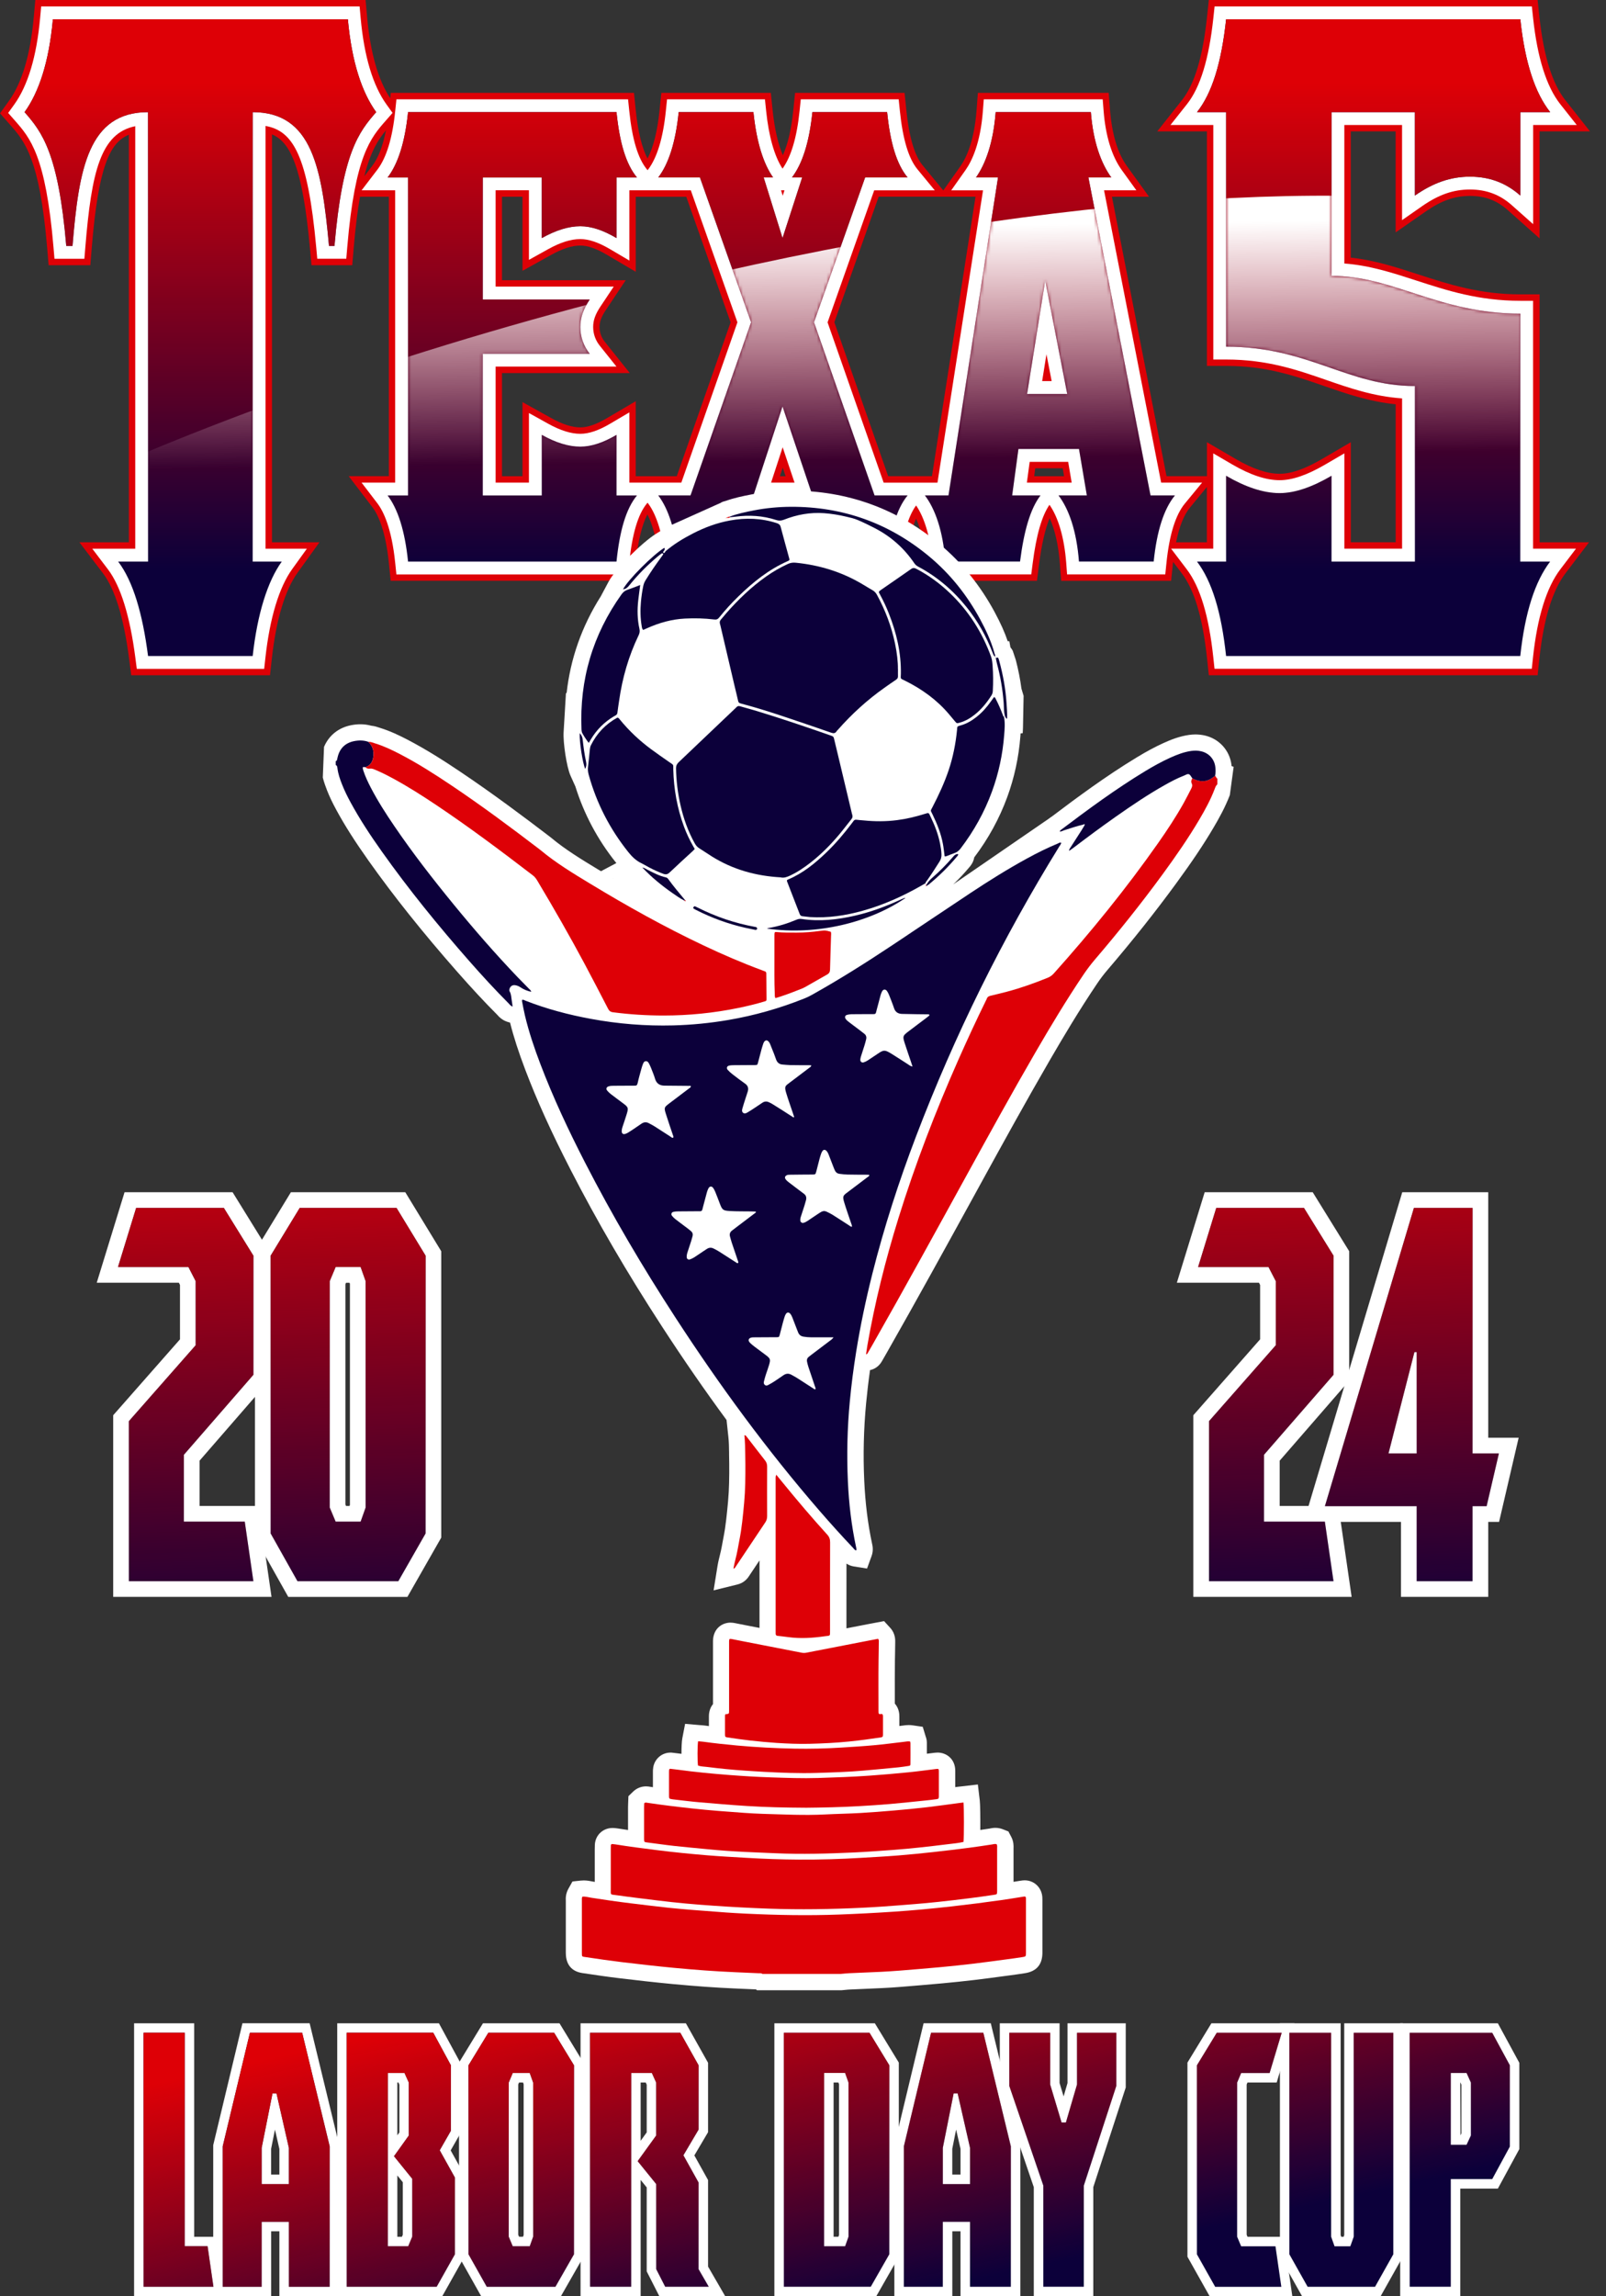<?xml version="1.0" encoding="UTF-8"?>
<svg id="Layer_2" data-name="Layer 2" xmlns="http://www.w3.org/2000/svg" xmlns:xlink="http://www.w3.org/1999/xlink" viewBox="0 0 498.86 712.85">
  <rect x="0" y="0" width="498.86" height="712.85" fill="#333333" stroke="none"/>
  <defs>
    <style>
      .cls-1 {
        fill: url(#linear-gradient-12);
      }

      .cls-1, .cls-2, .cls-3, .cls-4, .cls-5, .cls-6, .cls-7, .cls-8, .cls-9, .cls-10, .cls-11, .cls-12, .cls-13, .cls-14, .cls-15, .cls-16, .cls-17, .cls-18, .cls-19, .cls-20, .cls-21, .cls-22, .cls-23, .cls-24 {
        stroke-width: 0px;
      }

      .cls-2 {
        fill: #de0006;
      }

      .cls-3 {
        fill: url(#linear-gradient-17);
      }

      .cls-4 {
        fill: url(#linear-gradient-19);
      }

      .cls-5 {
        fill: url(#linear-gradient);
      }

      .cls-6 {
        fill: #0c003a;
      }

      .cls-7 {
        fill: url(#linear-gradient-21);
      }

      .cls-8 {
        fill: url(#linear-gradient-6);
      }

      .cls-9 {
        fill: url(#linear-gradient-15);
      }

      .cls-10 {
        fill: url(#linear-gradient-11);
      }

      .cls-11 {
        fill: url(#linear-gradient-5);
      }

      .cls-12 {
        fill: url(#linear-gradient-13);
      }

      .cls-13 {
        fill: url(#linear-gradient-16);
      }

      .cls-14 {
        fill: url(#linear-gradient-20);
      }

      .cls-15 {
        fill: url(#linear-gradient-14);
      }

      .cls-16 {
        fill: url(#linear-gradient-2);
      }

      .cls-17 {
        fill: url(#linear-gradient-7);
      }

      .cls-18 {
        fill: url(#linear-gradient-3);
      }

      .cls-19 {
        fill: url(#linear-gradient-9);
      }

      .cls-20 {
        fill: url(#linear-gradient-8);
      }

      .cls-21 {
        fill: url(#linear-gradient-18);
      }

      .cls-22 {
        fill: #fff;
      }

      .cls-25 {
        mask: url(#mask);
      }

      .cls-23 {
        fill: url(#linear-gradient-10);
      }

      .cls-24 {
        fill: url(#linear-gradient-4);
      }
    </style>
    <linearGradient id="linear-gradient" x1="56.16" y1="340.79" x2="61.53" y2="520.1" gradientUnits="userSpaceOnUse">
      <stop offset="0" stop-color="#de0006"/>
      <stop offset="1" stop-color="#de0006" stop-opacity="0"/>
    </linearGradient>
    <linearGradient id="linear-gradient-2" x1="105.33" y1="339.32" x2="110.7" y2="518.63" xlink:href="#linear-gradient"/>
    <linearGradient id="linear-gradient-3" x1="391.37" y1="330.76" x2="396.73" y2="510.07" xlink:href="#linear-gradient"/>
    <linearGradient id="linear-gradient-4" x1="434.67" y1="329.46" x2="440.04" y2="508.77" xlink:href="#linear-gradient"/>
    <linearGradient id="linear-gradient-5" x1="45.87" y1="647.36" x2="70.56" y2="759.07" xlink:href="#linear-gradient"/>
    <linearGradient id="linear-gradient-6" x1="75.36" y1="640.85" x2="100.04" y2="752.56" xlink:href="#linear-gradient"/>
    <linearGradient id="linear-gradient-7" x1="114.31" y1="632.24" x2="138.99" y2="743.95" xlink:href="#linear-gradient"/>
    <linearGradient id="linear-gradient-8" x1="151.64" y1="623.99" x2="176.32" y2="735.71" xlink:href="#linear-gradient"/>
    <linearGradient id="linear-gradient-9" x1="187.02" y1="616.18" x2="211.7" y2="727.89" xlink:href="#linear-gradient"/>
    <linearGradient id="linear-gradient-10" x1="243.98" y1="603.59" x2="268.66" y2="715.31" xlink:href="#linear-gradient"/>
    <linearGradient id="linear-gradient-11" x1="277.08" y1="596.28" x2="301.76" y2="707.99" xlink:href="#linear-gradient"/>
    <linearGradient id="linear-gradient-12" x1="317.06" y1="587.45" x2="341.74" y2="699.16" xlink:href="#linear-gradient"/>
    <linearGradient id="linear-gradient-13" x1="365.37" y1="576.77" x2="390.05" y2="688.49" xlink:href="#linear-gradient"/>
    <linearGradient id="linear-gradient-14" x1="395.59" y1="570.1" x2="420.27" y2="681.81" xlink:href="#linear-gradient"/>
    <linearGradient id="linear-gradient-15" x1="428.54" y1="562.82" x2="453.22" y2="674.53" xlink:href="#linear-gradient"/>
    <linearGradient id="linear-gradient-16" x1="62.25" y1="25.99" x2="62.25" y2="176.52" xlink:href="#linear-gradient"/>
    <linearGradient id="linear-gradient-17" x1="159.12" y1="25.99" x2="159.12" y2="176.52" xlink:href="#linear-gradient"/>
    <linearGradient id="linear-gradient-18" x1="243.18" y1="25.99" x2="243.18" y2="176.52" xlink:href="#linear-gradient"/>
    <linearGradient id="linear-gradient-19" x1="326.13" y1="25.99" x2="326.13" y2="176.52" xlink:href="#linear-gradient"/>
    <linearGradient id="linear-gradient-20" x1="426.67" y1="25.99" x2="426.67" y2="176.52" xlink:href="#linear-gradient"/>
    <mask id="mask" x="6.23" y="5.98" width="492.63" height="222.42" maskUnits="userSpaceOnUse">
      <g>
        <path class="cls-22" d="M16.43,5.98c-1.22,13.44-4.4,22.72-8.8,28.83,5.38,6.11,10.51,12.71,12.95,41.54h1.95c1.95-23.94,4.89-41.54,23.46-41.54v139.52h-9.29c4.64,6.11,7.58,16.13,9.29,29.32h32.5c1.47-13.19,4.64-23.21,9.04-29.32h-9.04V34.81c18.57,0,21.5,17.59,23.7,41.54h1.71c2.44-28.83,7.57-35.43,12.95-41.54-4.4-6.11-7.57-15.39-8.8-28.83H16.43Z"/>
        <path class="cls-22" d="M180.26,70.24c3.42,0,7.09,1.22,11.24,3.67v-18.81h6.35c-3.42-4.15-5.38-10.75-6.35-20.28h-64.75c-.98,9.53-3.18,16.13-6.35,20.28h6.35v98.71h-6.35c3.18,4.15,5.38,10.99,6.35,20.52h64.75c.98-9.53,2.93-16.37,6.35-20.52h-6.35v-18.81c-4.15,2.44-7.82,3.66-11.24,3.66-3.67,0-7.58-1.22-11.97-3.66v18.81h-18.33v-43.98h33.23c-1.95-2.44-2.93-5.38-2.93-8.31s.98-5.62,2.93-8.55h-33.23v-37.87h18.33v18.81c4.4-2.44,8.31-3.67,11.97-3.67Z"/>
        <path class="cls-22" d="M281.91,55.09c-3.42-4.15-5.38-10.75-6.35-20.28h-23.21c-.98,9.53-3.18,16.13-6.35,20.28h3.18l-6.11,18.81-5.86-18.81h2.93c-2.93-4.15-5.13-10.75-6.11-20.28h-23.21c-.98,9.53-3.18,16.13-6.35,20.28h12.95l15.88,44.96-18.81,53.75h-10.02c3.18,4.15,5.38,10.99,6.35,20.52h23.21c.98-9.53,3.18-16.37,6.11-20.52h-6.11l9.04-27.61,9.29,27.61h-6.35c3.18,4.15,5.38,10.99,6.35,20.52h23.21c.98-9.53,2.93-16.37,6.35-20.52h-10.26l-18.81-53.75,15.88-44.96h13.19Z"/>
        <path class="cls-22" d="M338.1,55.09h7.09c-3.18-4.4-5.62-11-6.35-20.28h-29.56c-.73,9.53-3.18,16.13-6.11,20.28h6.84l-15.39,98.71h-7.33c3.18,4.15,5.62,10.99,6.35,20.52h23.21c1.22-9.53,3.18-16.37,6.35-20.52h-8.8l1.95-14.42h18.81l2.44,14.42h-8.8c3.18,4.15,5.62,10.99,6.35,20.52h23.21c.98-9.53,3.18-16.37,6.6-20.52h-7.58l-19.3-98.71ZM319.04,122.29l5.62-35.18,6.84,35.18h-12.46Z"/>
        <path class="cls-22" d="M472.24,97.36c-25.41,0-39.34-11.73-58.64-11.73v-50.82h25.9v25.9c5.62-3.91,10.99-5.86,17.1-5.86s11.24,1.95,15.64,5.86v-25.9h9.28c-4.64-5.86-7.82-15.15-9.28-28.83h-91.38c-1.47,13.68-4.4,22.97-9.04,28.83h9.04v72.81c25.66,0,37.63,12.22,58.64,12.22v54.49h-25.9v-26.63c-5.86,3.42-11.24,5.38-16.13,5.38-5.13,0-10.75-1.95-16.62-5.38v26.63h-9.04c4.64,6.11,7.57,15.64,9.04,29.32h91.38c1.47-13.68,4.64-23.21,9.28-29.32h-9.28v-76.97Z"/>
      </g>
    </mask>
    <linearGradient id="linear-gradient-21" x1="251.1" y1="70.63" x2="252.1" y2="142.84" gradientUnits="userSpaceOnUse">
      <stop offset="0" stop-color="#fff"/>
      <stop offset="1" stop-color="#fff" stop-opacity="0"/>
    </linearGradient>
  </defs>
  <g id="Layer_6" data-name="Layer 6">
    <g>
      <g>
        <polygon class="cls-22" points="35.16 495.74 35.16 439.35 55.91 415.78 55.91 398.9 55.56 398.21 30.05 398.21 38.69 370.12 72.25 370.12 83.58 388.43 83.58 428.61 61.99 453.45 61.99 467.51 80.24 467.51 84.34 495.74 35.16 495.74"/>
        <polygon class="cls-22" points="42.29 374.99 36.65 393.34 58.53 393.34 60.78 397.71 60.78 417.62 40.03 441.19 40.03 490.87 78.71 490.87 76.03 472.38 57.11 472.38 57.11 451.63 78.71 426.79 78.71 389.81 69.53 374.99 42.29 374.99"/>
        <path class="cls-22" d="M89.54,495.74l-10.35-18.42v-88.88l11.17-18.33h35.53l11.17,18.33v88.9l-10.51,18.4h-37.01ZM108.57,467.51l.12-.34v-68.61l-.12-.34h-1.08l-.2.48v68.33l.2.48h1.08Z"/>
        <path class="cls-22" d="M93.1,374.99l-9.03,14.82v86.24l8.33,14.82h31.33l8.47-14.82v-86.24l-9.03-14.82h-30.06ZM113.57,468l-1.55,4.37h-7.76l-1.84-4.37v-70.29l1.84-4.38h7.76l1.55,4.38v70.29Z"/>
        <polygon class="cls-22" points="370.67 495.74 370.67 439.35 391.42 415.78 391.42 398.9 391.06 398.21 365.56 398.21 374.2 370.12 407.76 370.12 419.09 388.43 419.09 428.61 397.5 453.45 397.5 467.51 415.75 467.51 419.85 495.74 370.67 495.74"/>
        <polygon class="cls-22" points="392.62 472.38 392.62 451.63 414.22 426.79 414.22 389.81 405.04 374.99 377.8 374.99 372.16 393.34 394.03 393.34 396.29 397.71 396.29 417.62 375.54 441.19 375.54 490.87 414.22 490.87 411.53 472.38 392.62 472.38"/>
        <polygon class="cls-22" points="435.17 495.74 435.17 472.45 404.99 472.45 435.57 370.12 462.28 370.12 462.28 446.33 471.73 446.33 465.65 472.45 462.28 472.45 462.28 495.74 435.17 495.74"/>
        <path class="cls-22" d="M457.41,451.21v-76.22h-18.21l-27.66,92.59h28.51v23.29h17.36v-23.29h4.37l3.81-16.37h-8.19ZM440.05,451.21h-8.75l8.05-31.47h.71v31.47Z"/>
      </g>
      <g>
        <g>
          <polygon class="cls-6" points="42.29 374.99 36.65 393.34 58.53 393.34 60.78 397.71 60.78 417.62 40.03 441.19 40.03 490.87 78.71 490.87 76.03 472.38 57.11 472.38 57.11 451.63 78.71 426.79 78.71 389.81 69.53 374.99 42.29 374.99"/>
          <path class="cls-6" d="M93.1,374.99l-9.03,14.82v86.24l8.33,14.82h31.33l8.47-14.82v-86.24l-9.03-14.82h-30.06ZM113.57,468l-1.55,4.37h-7.76l-1.84-4.37v-70.29l1.84-4.38h7.76l1.55,4.38v70.29Z"/>
          <polygon class="cls-6" points="392.62 472.38 392.62 451.63 414.22 426.79 414.22 389.81 405.04 374.99 377.8 374.99 372.16 393.34 394.03 393.34 396.29 397.71 396.29 417.62 375.54 441.19 375.54 490.87 414.22 490.87 411.53 472.38 392.62 472.38"/>
          <path class="cls-6" d="M457.41,451.21v-76.22h-18.21l-27.66,92.59h28.51v23.29h17.36v-23.29h4.37l3.81-16.37h-8.19ZM440.05,451.21h-8.75l8.05-31.47h.71v31.47Z"/>
        </g>
        <g>
          <polygon class="cls-5" points="42.29 374.99 36.65 393.34 58.53 393.34 60.78 397.71 60.78 417.62 40.03 441.19 40.03 490.87 78.71 490.87 76.03 472.38 57.11 472.38 57.11 451.63 78.71 426.79 78.71 389.81 69.53 374.99 42.29 374.99"/>
          <path class="cls-16" d="M93.1,374.99l-9.03,14.82v86.24l8.33,14.82h31.33l8.47-14.82v-86.24l-9.03-14.82h-30.06ZM113.57,468l-1.55,4.37h-7.76l-1.84-4.37v-70.29l1.84-4.38h7.76l1.55,4.38v70.29Z"/>
          <polygon class="cls-18" points="392.62 472.38 392.62 451.63 414.22 426.79 414.22 389.81 405.04 374.99 377.8 374.99 372.16 393.34 394.03 393.34 396.29 397.71 396.29 417.62 375.54 441.19 375.54 490.87 414.22 490.87 411.53 472.38 392.62 472.38"/>
          <path class="cls-24" d="M457.41,451.21v-76.22h-18.21l-27.66,92.59h28.51v23.29h17.36v-23.29h4.37l3.81-16.37h-8.19ZM440.05,451.21h-8.75l8.05-31.47h.71v31.47Z"/>
        </g>
      </g>
      <g>
        <polygon class="cls-22" points="41.65 712.85 41.65 628.11 60.32 628.11 60.32 694.38 67.03 694.38 69.71 712.85 41.65 712.85"/>
        <polygon class="cls-22" points="57.37 697.32 57.37 631.06 44.6 631.06 44.6 709.91 66.3 709.91 64.48 697.32 57.37 697.32"/>
        <path class="cls-22" d="M86.78,712.85v-20.17h-2.55v20.17h-18v-46.9l9.08-37.85h20.87l9.18,37.84v46.9h-18.57ZM86.78,675.07v-7.96l-1.37-6.01-1.19,5.97v8h2.55Z"/>
        <path class="cls-22" d="M77.63,631.06l-8.45,35.25v43.6h12.1v-20.17h8.45v20.17h12.68v-43.6l-8.55-35.25h-16.23ZM89.73,678.02h-8.45v-11.24l3.36-16.9h1.25l3.84,16.9v11.24Z"/>
        <path class="cls-22" d="M104.75,712.85v-84.74h31.59l6.67,12.28v21.89l-3.02,5.29,4.27,7.67v25.35l-6.89,12.26h-32.62ZM124.85,694.38l.26-.62v-16.32l-1.69-2.09v19.04h1.43ZM123.42,662.88l.63-.89v-14.84l-.3-.66h-.33v16.39Z"/>
        <path class="cls-22" d="M140.06,661.5v-20.36l-5.47-10.08h-26.89v78.85h27.95l5.67-10.08v-23.82l-4.71-8.45,3.46-6.05ZM128.05,694.35l-1.25,2.98h-6.34v-53.78h5.19l1.34,2.98v16.42l-4.61,6.44,5.67,7.01v17.96Z"/>
        <path class="cls-22" d="M149.47,712.85l-6.89-12.26v-60.28l7.44-12.2h23.77l7.44,12.2v60.29l-7,12.25h-24.76ZM162.47,694.38l.19-.54v-46.81l-.19-.54h-1.24l-.26.62v46.64l.26.62h1.24Z"/>
        <path class="cls-22" d="M151.68,631.06l-6.15,10.08v58.68l5.67,10.08h21.32l5.76-10.08v-58.68l-6.15-10.08h-20.46ZM165.6,694.35l-1.06,2.98h-5.28l-1.25-2.98v-47.83l1.25-2.98h5.28l1.06,2.98v47.83Z"/>
        <path class="cls-22" d="M204.81,712.85l-3.93-7.72v-26.07l-1.88-2.32v36.11h-18.67v-84.74h32.72l6.89,12.26v21.55l-4.26,7.21,4.26,7.64v26.87l5.33,9.21h-20.46ZM199,664.59l1.88-2.6v-14.83l-.3-.66h-1.58v18.1Z"/>
        <polygon class="cls-22" points="216.99 677.54 212.28 669.09 216.99 661.12 216.99 641.14 211.32 631.06 183.28 631.06 183.28 709.91 196.05 709.91 196.05 643.54 202.48 643.54 203.83 646.52 203.83 662.94 198.07 670.91 203.83 678.02 203.83 704.43 206.61 709.91 220.16 709.91 216.99 704.43 216.99 677.54"/>
        <path class="cls-22" d="M240.54,712.85v-84.74h31.21l7.44,12.2v60.29l-7,12.25h-31.65ZM260.43,694.38l.19-.54v-46.81l-.19-.54h-1.5v47.89h1.5Z"/>
        <path class="cls-22" d="M243.49,631.06v78.85h26.99l5.76-10.08v-58.68l-6.15-10.08h-26.6ZM263.57,694.35l-1.06,2.98h-6.53v-53.78h6.53l1.06,2.98v47.83Z"/>
        <path class="cls-22" d="M298.36,712.85v-20.17h-2.55v20.17h-18v-46.9l9.08-37.85h20.87l9.18,37.84v46.9h-18.57ZM298.36,675.07v-7.96l-1.37-6.01-1.19,5.97v8h2.55Z"/>
        <path class="cls-22" d="M289.21,631.06l-8.45,35.25v43.6h12.1v-20.17h8.45v20.17h12.68v-43.6l-8.55-35.25h-16.23ZM301.31,678.02h-8.45v-11.24l3.36-16.9h1.25l3.84,16.9v11.24Z"/>
        <polygon class="cls-22" points="321.12 712.85 321.12 678.99 310.56 648.07 310.56 628.11 329.13 628.11 329.13 646.66 330.38 650.81 331.59 646.67 331.59 628.11 349.68 628.11 349.68 648.05 339.6 678.97 339.6 712.85 321.12 712.85"/>
        <polygon class="cls-22" points="334.54 647.1 331.08 658.91 329.74 658.91 326.18 647.1 326.18 631.06 313.51 631.06 313.51 647.58 324.07 678.5 324.07 709.91 336.65 709.91 336.65 678.5 346.74 647.58 346.74 631.06 334.54 631.06 334.54 647.1"/>
        <polygon class="cls-22" points="375.74 712.85 368.85 700.59 368.85 640.31 376.29 628.11 402.08 628.11 396.57 646.49 387.5 646.49 387.24 647.11 387.24 693.75 387.5 694.38 398.75 694.38 401.43 712.85 375.74 712.85"/>
        <polygon class="cls-22" points="385.54 643.54 394.37 643.54 398.12 631.06 377.95 631.06 371.8 641.14 371.8 699.82 377.47 709.91 398.02 709.91 396.2 697.32 385.54 697.32 384.29 694.35 384.29 646.52 385.54 643.54"/>
        <polygon class="cls-22" points="404.46 712.85 397.57 700.59 397.57 628.11 416.43 628.11 416.43 693.84 416.62 694.38 417.36 694.38 417.55 693.84 417.55 628.11 435.74 628.11 435.74 700.59 428.85 712.85 404.46 712.85"/>
        <polygon class="cls-22" points="420.49 694.35 419.44 697.32 414.54 697.32 413.48 694.35 413.48 631.06 400.52 631.06 400.52 699.82 406.18 709.91 427.12 709.91 432.79 699.82 432.79 631.06 420.49 631.06 420.49 694.35"/>
        <path class="cls-22" d="M434.93,712.85v-84.74h30.34l6.67,12.28v26.76l-6.67,12.28h-11.67v33.42h-18.67ZM453.67,662.88l.27-.59v-15.13l-.3-.66h-.05l.07,16.39Z"/>
        <path class="cls-22" d="M463.52,631.06h-25.64v78.85h12.77v-33.42h12.87l5.47-10.08v-25.26l-5.47-10.08ZM456.89,662.94l-1.34,2.88h-4.9v-22.28h4.9l1.34,2.98v16.42Z"/>
      </g>
      <g>
        <g>
          <path class="cls-6" d="M57.37,697.32h7.11l1.82,12.58h-21.7v-78.85h12.77v66.27Z"/>
          <path class="cls-6" d="M89.73,689.74h-8.45v20.17h-12.1v-43.6l8.45-35.25h16.23l8.55,35.25v43.6h-12.68v-20.17ZM81.28,678.02h8.45v-11.24l-3.84-16.9h-1.25l-3.36,16.9v11.24Z"/>
          <path class="cls-6" d="M141.31,676v23.82l-5.67,10.08h-27.95v-78.85h26.89l5.47,10.08v20.36l-3.46,6.05,4.71,8.45ZM128.05,676.39l-5.67-7.01,4.61-6.44v-16.42l-1.34-2.98h-5.19v53.78h6.34l1.25-2.98v-17.96Z"/>
          <path class="cls-6" d="M151.2,709.91l-5.67-10.08v-58.68l6.15-10.08h20.46l6.15,10.08v58.68l-5.76,10.08h-21.32ZM159.27,643.54l-1.25,2.98v47.83l1.25,2.98h5.28l1.06-2.98v-47.83l-1.06-2.98h-5.28Z"/>
          <path class="cls-6" d="M183.28,631.06h28.04l5.67,10.08v19.98l-4.71,7.97,4.71,8.45v26.89l3.17,5.47h-13.54l-2.79-5.47v-26.41l-5.76-7.11,5.76-7.97v-16.42l-1.34-2.98h-6.43v66.36h-12.77v-78.85Z"/>
          <path class="cls-6" d="M243.49,709.91v-78.85h26.6l6.15,10.08v58.68l-5.76,10.08h-26.99ZM255.98,643.54v53.78h6.53l1.06-2.98v-47.83l-1.06-2.98h-6.53Z"/>
          <path class="cls-6" d="M301.31,689.74h-8.45v20.17h-12.1v-43.6l8.45-35.25h16.23l8.55,35.25v43.6h-12.68v-20.17ZM292.86,678.02h8.45v-11.24l-3.84-16.9h-1.25l-3.36,16.9v11.24Z"/>
          <path class="cls-6" d="M334.54,631.06h12.2v16.52l-10.08,30.92v31.4h-12.58v-31.4l-10.56-30.92v-16.52h12.68v16.04l3.55,11.81h1.34l3.46-11.81v-16.04Z"/>
          <path class="cls-6" d="M371.8,641.14l6.15-10.08h20.17l-3.75,12.49h-8.84l-1.25,2.98v47.83l1.25,2.98h10.66l1.82,12.58h-20.55l-5.67-10.08v-58.68Z"/>
          <path class="cls-6" d="M406.18,709.91l-5.67-10.08v-68.76h12.97v63.29l1.06,2.98h4.9l1.06-2.98v-63.29h12.29v68.76l-5.67,10.08h-20.94Z"/>
          <path class="cls-6" d="M437.88,631.06h25.64l5.47,10.08v25.26l-5.47,10.08h-12.87v33.42h-12.77v-78.85ZM450.65,643.54v22.28h4.9l1.34-2.88v-16.42l-1.34-2.98h-4.9Z"/>
        </g>
        <g>
          <path class="cls-11" d="M57.37,697.32h7.11l1.82,12.58h-21.7v-78.85h12.77v66.27Z"/>
          <path class="cls-8" d="M89.73,689.74h-8.45v20.17h-12.1v-43.6l8.45-35.25h16.23l8.55,35.25v43.6h-12.68v-20.17ZM81.28,678.02h8.45v-11.24l-3.84-16.9h-1.25l-3.36,16.9v11.24Z"/>
          <path class="cls-17" d="M141.31,676v23.82l-5.67,10.08h-27.95v-78.85h26.89l5.47,10.08v20.36l-3.46,6.05,4.71,8.45ZM128.05,676.39l-5.67-7.01,4.61-6.44v-16.42l-1.34-2.98h-5.19v53.78h6.34l1.25-2.98v-17.96Z"/>
          <path class="cls-20" d="M151.2,709.91l-5.67-10.08v-58.68l6.15-10.08h20.46l6.15,10.08v58.68l-5.76,10.08h-21.32ZM159.27,643.54l-1.25,2.98v47.83l1.25,2.98h5.28l1.06-2.98v-47.83l-1.06-2.98h-5.28Z"/>
          <path class="cls-19" d="M183.28,631.06h28.04l5.67,10.08v19.98l-4.71,7.97,4.71,8.45v26.89l3.17,5.47h-13.54l-2.79-5.47v-26.41l-5.76-7.11,5.76-7.97v-16.42l-1.34-2.98h-6.43v66.36h-12.77v-78.85Z"/>
          <path class="cls-23" d="M243.49,709.91v-78.85h26.6l6.15,10.08v58.68l-5.76,10.08h-26.99ZM255.98,643.54v53.78h6.53l1.06-2.98v-47.83l-1.06-2.98h-6.53Z"/>
          <path class="cls-10" d="M301.31,689.74h-8.45v20.17h-12.1v-43.6l8.45-35.25h16.23l8.55,35.25v43.6h-12.68v-20.17ZM292.86,678.02h8.45v-11.24l-3.84-16.9h-1.25l-3.36,16.9v11.24Z"/>
          <path class="cls-1" d="M334.54,631.06h12.2v16.52l-10.08,30.92v31.4h-12.58v-31.4l-10.56-30.92v-16.52h12.68v16.04l3.55,11.81h1.34l3.46-11.81v-16.04Z"/>
          <path class="cls-12" d="M371.8,641.14l6.15-10.08h20.17l-3.75,12.49h-8.84l-1.25,2.98v47.83l1.25,2.98h10.66l1.82,12.58h-20.55l-5.67-10.08v-58.68Z"/>
          <path class="cls-15" d="M406.18,709.91l-5.67-10.08v-68.76h12.97v63.29l1.06,2.98h4.9l1.06-2.98v-63.29h12.29v68.76l-5.67,10.08h-20.94Z"/>
          <path class="cls-9" d="M437.88,631.06h25.64l5.47,10.08v25.26l-5.47,10.08h-12.87v33.42h-12.77v-78.85ZM450.65,643.54v22.28h4.9l1.34-2.88v-16.42l-1.34-2.98h-4.9Z"/>
        </g>
      </g>
      <g>
        <path class="cls-2" d="M478.22,91.38h-5.98c-12.63,0-22.28-3.14-31.62-6.17-6.99-2.27-13.62-4.43-21.04-5.23v-39.19h13.94v31.36l9.4-6.54c4.76-3.31,8.99-4.79,13.69-4.79s8.41,1.46,11.67,4.35l9.95,8.84v-33.23h15.66l-7.67-9.69c-4.04-5.11-6.74-13.77-8.03-25.76l-.57-5.34h-102.13l-.57,5.34c-1.33,12.4-3.87,20.82-7.78,25.76l-7.67,9.69h15.42v72.81h5.98c12.46,0,21.59,3.17,30.42,6.24,6.86,2.38,13.93,4.84,22.24,5.68v42.83h-13.94v-31.06l-8.99,5.24c-5.26,3.07-9.55,4.56-13.11,4.56-3.84,0-8.42-1.53-13.6-4.56l-8.99-5.24v10.54h-12.55l-16.96-86.75h11.52l-6.85-9.48c-2.85-3.94-4.66-9.91-5.24-17.25l-.44-5.51h-40.63l-.42,5.52c-.73,9.43-3.14,14.61-5.03,17.29l-5.29,7.49-6.46-7.85c-2.48-3.01-4.17-8.75-5.02-17.09l-.55-5.37h-34.01l-.55,5.37c-.6,5.89-1.69,10.58-3.25,14-1.51-3.53-2.59-8.29-3.18-14l-.55-5.37h-34.01l-.55,5.37c-.67,6.5-1.92,11.53-3.74,15.02-1.74-3.28-2.97-8.31-3.66-15.02l-.55-5.37h-75.54l-.17,1.67c-3.75-5.64-6.16-14.05-7.17-25.06l-.49-5.44H10.97l-.49,5.44c-1.05,11.54-3.64,20.25-7.69,25.88l-2.78,3.87,3.15,3.58c4.49,5.1,9.13,10.38,11.48,38.09l.46,5.48h12.96l.45-5.49c2.05-25.07,5.57-32.58,11.52-35.01v126.52h-15.36l7.3,9.6c3.75,4.93,6.48,13.83,8.12,26.47l.68,5.21h43.1l.59-5.32c1.33-11.95,4.08-21.11,7.95-26.49l6.82-9.47h-14.74V41.73c5.66,2.32,9.47,10.12,11.77,35.17l.5,5.43h12.66l.46-5.48c.54-6.35,1.2-11.52,1.95-15.78h8.96v86.75h-12.48l7.35,9.61c1.77,2.31,4.1,7.22,5.15,17.5l.55,5.37h75.54l.55-5.37c.7-6.84,1.93-11.94,3.65-15.23,1.45,2.84,2.96,7.53,3.75,15.24l.55,5.37h34.01l.55-5.37c.69-6.76,1.93-11.24,3.17-14.19,1.28,2.88,2.55,7.34,3.26,14.19l.55,5.37h34.01l.55-5.37c.61-5.99,1.64-10.66,3.06-13.94,1.6,3.57,2.69,8.33,3.11,13.79l.42,5.52h34.01l.67-5.22c.79-6.14,1.89-10.9,3.28-14.24,1.62,3.58,2.72,8.39,3.15,13.94l.43,5.52h34.15l.55-5.37c.02-.17.04-.33.06-.5l2.67,3.51c3.94,5.19,6.51,13.8,7.86,26.34l.57,5.34h102.13l.57-5.34c1.3-12.11,4.02-20.97,8.1-26.34l7.3-9.6h-15.36v-76.97ZM330.53,147.83h-9.29l.33-2.46h8.54l.41,2.46ZM374.88,168.35h-9.56c.98-4.85,2.41-8.47,4.28-10.74l5.28-6.42v17.16ZM303.02,61.07l-13.53,86.75h-13.6l-16.72-47.77,13.77-38.99h30.08ZM244.02,147.83h-1.76l.87-2.64.89,2.64ZM188.47,129.84c-3.25,1.91-5.93,2.84-8.21,2.84-2.58,0-5.54-.95-9.07-2.91l-8.89-4.94v23h-6.37v-32.02h39.69l-7.77-9.72c-1.06-1.33-1.62-2.91-1.62-4.57s.59-3.24,1.93-5.23l6.2-9.3h-38.43v-25.91h6.37v23l8.89-4.94c3.53-1.96,6.49-2.91,9.07-2.91,2.27,0,4.96.93,8.21,2.84l9.01,5.3v-23.29h15.69l13.77,38.99-16.72,47.77h-12.75v-23.29l-9.01,5.3ZM119.88,40.47c-.96,4.86-2.37,8.56-4.23,10.99l-2.49,3.26c1.96-7.74,4.32-11.37,6.72-14.25Z"/>
        <g>
          <path class="cls-22" d="M121.95,35.06l-1.86-2.58c-4.27-5.93-6.98-14.97-8.06-26.86l-.33-3.63H12.79l-.33,3.63c-1.08,11.9-3.79,20.94-8.06,26.86l-1.86,2.58,2.1,2.39c4.7,5.34,9.57,10.87,11.97,39.24l.31,3.65h9.29l.3-3.66c1.92-23.5,4.79-35.33,15.5-37.5v131.17h-13.34l4.86,6.4c3.96,5.21,6.82,14.44,8.51,27.42l.45,3.47h39.57l.39-3.55c1.37-12.29,4.24-21.77,8.32-27.43l4.55-6.32h-12.84V39.1c8.6,1.51,13.14,9.26,15.74,37.61l.33,3.62h9.01l.31-3.65c2.4-28.37,7.27-33.89,11.97-39.24l2.1-2.39Z"/>
          <path class="cls-22" d="M373.42,149.82h-12.74l-17.74-90.74h10.04l-4.56-6.32c-3.06-4.24-5-10.55-5.61-18.26l-.29-3.67h-36.94l-.28,3.68c-.76,9.88-3.35,15.4-5.39,18.29l-4.44,6.29h9.88l-14.15,90.74h-16.72l-17.42-49.76,14.48-40.98h18.82l-5.37-6.52c-2.77-3.36-4.56-9.3-5.47-18.15l-.37-3.58h-30.41l-.37,3.58c-.84,8.18-2.62,14.21-5.3,17.93-2.52-3.85-4.28-10.03-5.09-17.93l-.37-3.58h-30.41l-.37,3.58c-.86,8.43-2.73,14.58-5.55,18.26l-.12.16-.23-.28c-2.77-3.36-4.56-9.3-5.47-18.15l-.37-3.58h-71.95l-.37,3.58c-.86,8.43-2.73,14.58-5.55,18.26l-4.9,6.41h10.43v90.74h-10.44l4.9,6.41c1.93,2.52,4.45,7.77,5.55,18.51l.37,3.58h71.95l.37-3.58c.93-9.04,2.72-15.06,5.46-18.4l.23-.28.13.16c1.93,2.52,4.45,7.77,5.55,18.51l.37,3.58h30.41l.37-3.58c1.03-10.04,3.27-15.39,5.09-18.17,1.89,2.64,4.25,7.89,5.3,18.17l.37,3.58h30.41l.37-3.58c.88-8.57,2.54-14.39,5.05-17.82,2.7,3.93,4.5,10.16,5.08,17.72l.28,3.68h30.41l.45-3.48c1.12-8.73,2.83-14.67,5.21-18.12,2.76,3.92,4.59,10.25,5.19,17.92l.28,3.68h30.5l.37-3.58c.89-8.69,2.81-14.88,5.71-18.4l5.37-6.52ZM326.67,118.3h-2.95l1.33-8.33,1.62,8.33ZM243.68,59.08l-.55,1.68-.52-1.68h1.07ZM196.38,149.82h-.89v-21.8l-6.01,3.54c-3.56,2.1-6.58,3.11-9.22,3.11-2.92,0-6.21-1.03-10.04-3.16l-5.92-3.29v21.6h-10.35v-36.01h37.54l-5.18-6.48c-1.35-1.68-2.06-3.69-2.06-5.82s.7-3.99,2.26-6.34l4.13-6.2h-36.69v-29.9h10.35v21.6l5.92-3.29c3.83-2.13,7.11-3.16,10.04-3.16,2.64,0,5.65,1.02,9.22,3.12l6.01,3.54v-21.8h19.09l14.48,40.98-17.42,49.76h-15.26ZM239.52,149.82l3.59-10.97,3.69,10.97h-7.28ZM320.75,149.82h-1.78l.87-6.44h11.96l1.09,6.44h-12.15Z"/>
          <path class="cls-22" d="M476.23,93.38h-3.99c-12.95,0-22.75-3.19-32.24-6.27-7.41-2.41-14.48-4.71-22.42-5.31v-43h17.93v29.54l6.26-4.36c5.12-3.56,9.69-5.15,14.83-5.15s9.36,1.63,12.99,4.86l6.64,5.9v-30.79h13.54l-5.11-6.46c-4.28-5.41-7.12-14.42-8.45-26.78l-.38-3.56h-98.55l-.38,3.56c-1.37,12.78-4.05,21.54-8.2,26.78l-5.12,6.46h13.3v72.81h3.99c12.8,0,22.09,3.23,31.07,6.34,7.25,2.52,14.72,5.11,23.58,5.73v46.65h-17.93v-29.59l-6,3.5c-5.58,3.25-10.19,4.83-14.12,4.83-4.2,0-9.11-1.63-14.61-4.83l-6-3.5v29.59h-13.09l4.86,6.4c4.17,5.48,6.87,14.42,8.25,27.33l.38,3.56h98.55l.38-3.56c1.34-12.48,4.19-21.68,8.49-27.33l4.86-6.4h-13.33v-76.97Z"/>
        </g>
        <g>
          <path class="cls-6" d="M16.43,5.98c-1.22,13.44-4.4,22.72-8.8,28.83,5.38,6.11,10.51,12.71,12.95,41.54h1.95c1.95-23.94,4.89-41.54,23.46-41.54v139.52h-9.29c4.64,6.11,7.58,16.13,9.29,29.32h32.5c1.47-13.19,4.64-23.21,9.04-29.32h-9.04V34.81c18.57,0,21.5,17.59,23.7,41.54h1.71c2.44-28.83,7.57-35.43,12.95-41.54-4.4-6.11-7.57-15.39-8.8-28.83H16.43Z"/>
          <path class="cls-6" d="M180.26,70.24c3.42,0,7.09,1.22,11.24,3.67v-18.81h6.35c-3.42-4.15-5.38-10.75-6.35-20.28h-64.75c-.98,9.53-3.18,16.13-6.35,20.28h6.35v98.71h-6.35c3.18,4.15,5.38,10.99,6.35,20.52h64.75c.98-9.53,2.93-16.37,6.35-20.52h-6.35v-18.81c-4.15,2.44-7.82,3.66-11.24,3.66-3.67,0-7.58-1.22-11.97-3.66v18.81h-18.33v-43.98h33.23c-1.95-2.44-2.93-5.38-2.93-8.31s.98-5.62,2.93-8.55h-33.23v-37.87h18.33v18.81c4.4-2.44,8.31-3.67,11.97-3.67Z"/>
          <path class="cls-6" d="M281.91,55.09c-3.42-4.15-5.38-10.75-6.35-20.28h-23.21c-.98,9.53-3.18,16.13-6.35,20.28h3.18l-6.11,18.81-5.86-18.81h2.93c-2.93-4.15-5.13-10.75-6.11-20.28h-23.21c-.98,9.53-3.18,16.13-6.35,20.28h12.95l15.88,44.96-18.81,53.75h-10.02c3.18,4.15,5.38,10.99,6.35,20.52h23.21c.98-9.53,3.18-16.37,6.11-20.52h-6.11l9.04-27.61,9.29,27.61h-6.35c3.18,4.15,5.38,10.99,6.35,20.52h23.21c.98-9.53,2.93-16.37,6.35-20.52h-10.26l-18.81-53.75,15.88-44.96h13.19Z"/>
          <path class="cls-6" d="M338.1,55.09h7.09c-3.18-4.4-5.62-11-6.35-20.28h-29.56c-.73,9.53-3.18,16.13-6.11,20.28h6.84l-15.39,98.71h-7.33c3.18,4.15,5.62,10.99,6.35,20.52h23.21c1.22-9.53,3.18-16.37,6.35-20.52h-8.8l1.95-14.42h18.81l2.44,14.42h-8.8c3.18,4.15,5.62,10.99,6.35,20.52h23.21c.98-9.53,3.18-16.37,6.6-20.52h-7.58l-19.3-98.71ZM319.04,122.29l5.62-35.18,6.84,35.18h-12.46Z"/>
          <path class="cls-6" d="M472.24,97.36c-25.41,0-39.34-11.73-58.64-11.73v-50.82h25.9v25.9c5.62-3.91,10.99-5.86,17.1-5.86s11.24,1.95,15.64,5.86v-25.9h9.28c-4.64-5.86-7.82-15.15-9.28-28.83h-91.38c-1.47,13.68-4.4,22.97-9.04,28.83h9.04v72.81c25.66,0,37.63,12.22,58.64,12.22v54.49h-25.9v-26.63c-5.86,3.42-11.24,5.38-16.13,5.38-5.13,0-10.75-1.95-16.62-5.38v26.63h-9.04c4.64,6.11,7.57,15.64,9.04,29.32h91.38c1.47-13.68,4.64-23.21,9.28-29.32h-9.28v-76.97Z"/>
        </g>
        <g>
          <path class="cls-13" d="M16.43,5.98c-1.22,13.44-4.4,22.72-8.8,28.83,5.38,6.11,10.51,12.71,12.95,41.54h1.95c1.95-23.94,4.89-41.54,23.46-41.54v139.52h-9.29c4.64,6.11,7.58,16.13,9.29,29.32h32.5c1.47-13.19,4.64-23.21,9.04-29.32h-9.04V34.81c18.57,0,21.5,17.59,23.7,41.54h1.71c2.44-28.83,7.57-35.43,12.95-41.54-4.4-6.11-7.57-15.39-8.8-28.83H16.43Z"/>
          <path class="cls-3" d="M180.26,70.24c3.42,0,7.09,1.22,11.24,3.67v-18.81h6.35c-3.42-4.15-5.38-10.75-6.35-20.28h-64.75c-.98,9.53-3.18,16.13-6.35,20.28h6.35v98.71h-6.35c3.18,4.15,5.38,10.99,6.35,20.52h64.75c.98-9.53,2.93-16.37,6.35-20.52h-6.35v-18.81c-4.15,2.44-7.82,3.66-11.24,3.66-3.67,0-7.58-1.22-11.97-3.66v18.81h-18.33v-43.98h33.23c-1.95-2.44-2.93-5.38-2.93-8.31s.98-5.62,2.93-8.55h-33.23v-37.87h18.33v18.81c4.4-2.44,8.31-3.67,11.97-3.67Z"/>
          <path class="cls-21" d="M281.91,55.09c-3.42-4.15-5.38-10.75-6.35-20.28h-23.21c-.98,9.53-3.18,16.13-6.35,20.28h3.18l-6.11,18.81-5.86-18.81h2.93c-2.93-4.15-5.13-10.75-6.11-20.28h-23.21c-.98,9.53-3.18,16.13-6.35,20.28h12.95l15.88,44.96-18.81,53.75h-10.02c3.18,4.15,5.38,10.99,6.35,20.52h23.21c.98-9.53,3.18-16.37,6.11-20.52h-6.11l9.04-27.61,9.29,27.61h-6.35c3.18,4.15,5.38,10.99,6.35,20.52h23.21c.98-9.53,2.93-16.37,6.35-20.52h-10.26l-18.81-53.75,15.88-44.96h13.19Z"/>
          <path class="cls-4" d="M338.1,55.09h7.09c-3.18-4.4-5.62-11-6.35-20.28h-29.56c-.73,9.53-3.18,16.13-6.11,20.28h6.84l-15.39,98.71h-7.33c3.18,4.15,5.62,10.99,6.35,20.52h23.21c1.22-9.53,3.18-16.37,6.35-20.52h-8.8l1.95-14.42h18.81l2.44,14.42h-8.8c3.18,4.15,5.62,10.99,6.35,20.52h23.21c.98-9.53,3.18-16.37,6.6-20.52h-7.58l-19.3-98.71ZM319.04,122.29l5.62-35.18,6.84,35.18h-12.46Z"/>
          <path class="cls-14" d="M472.24,97.36c-25.41,0-39.34-11.73-58.64-11.73v-50.82h25.9v25.9c5.62-3.91,10.99-5.86,17.1-5.86s11.24,1.95,15.64,5.86v-25.9h9.28c-4.64-5.86-7.82-15.15-9.28-28.83h-91.38c-1.47,13.68-4.4,22.97-9.04,28.83h9.04v72.81c25.66,0,37.63,12.22,58.64,12.22v54.49h-25.9v-26.63c-5.86,3.42-11.24,5.38-16.13,5.38-5.13,0-10.75-1.95-16.62-5.38v26.63h-9.04c4.64,6.11,7.57,15.64,9.04,29.32h91.38c1.47-13.68,4.64-23.21,9.28-29.32h-9.28v-76.97Z"/>
        </g>
        <g class="cls-25">
          <path class="cls-7" d="M480.27,138.32c1.74-14.63,4.06-29.18,6.19-43.76.2-1.36.39-2.72.58-4.08.05-.43.14-1.12.27-2.15.3-2.6.61-5.2.87-7.81.38-3.88.66-7.76.85-11.65-56.47-14.89-158.89-9.55-276.37,18.17-73.86,17.43-142.14,40.99-197.09,66.5-.61,11.81-3.69,23.24-9.34,33.51.15,1.76.31,3.52.5,5.28.14,1.28.29,2.56.44,3.84,0,.05.02.1.03.16.87,5.44,1.76,10.88,2.96,16.26.42,1.85.9,3.68,1.38,5.51,0,.02,0,.03.01.06.05.14.1.28.15.43.78,1.43,1.97,3.53,2.02,3.63.01.02.02.04.03.06.01.01.02.02.03.03.42.38,1.55,1.36,2.29,2.05.34.22.63.41.81.52.2.11.4.22.6.33,2.76.53,5.67,1.94,8.43,2.55,1.53-.15,3.52.41,5.01.49,7.36.38,14.73.03,22.07-.54,13.98-1.08,27.95-3.29,42-2.99.85.02,1.68.08,2.5.17.33-.87.67-1.72,1.04-2.58-.32-14.58,9.46-27.41,25.55-27.68,47.21-.8,94.42-2.19,141.65-2.28,12.04-.02,24.07.15,36.11.23,9.27.06,18.51-1.88,27.77-1.03,13.42,1.23,24.49,6.54,33.53,16.65,1.54,1.72,2.99,3.52,4.41,5.35,1.75.26,3.5.52,5.25.79,5.55.84,11.08,1.75,16.62,2.61,2.4.37,4.81.72,7.21,1.08.49.07.89.12,1.23.17,1.34.17,2.69.34,4.03.49.64.08,1.27.18,1.9.29,39.5-18.29,72.14-37.58,95.05-56.34-10.74-3.17-20.06-12-18.59-24.31Z"/>
        </g>
      </g>
      <g>
        <path class="cls-22" d="M198.14,336.07c-2.08.98-72.41-62.07-72.41-62.07l-16.84-24.93,4.64-10.89,8.63,3.53s24.91,6.77,28.67,9.49c3.76,2.73,32.41,23.09,32.41,23.09l7.21-1.55,4.72-8.2-13.12-28.08s.21-29.02,1.2-32.06c.99-3.05,22.07-31.36,22.07-31.36l28.85-14.57,11.49-1.12,20.87,4.15,17.48,13.37,16.28,13.7.33,16.13-5.95,34.42,2.43,26.08-.95,9.31,30.45-20.92,6.28,1.58s23.44-10.81,23.93-10.81,10.3-1.14,10.63-.65c.33.49,8.01,10.13,8.01,10.13,0,0-46.26,50.51-46.91,51.65-.65,1.14-33.18,49.04-33.18,49.04,0,0-18.96,40.87-19.29,41.68-.33.82-18.35,39.56-19.15,40.7-.8,1.14-6.85,12.37-8.64,8.64-1.8-3.73-58.03-74.97-58.03-76.05s-23.54-51.24-23.54-51.24l31.44,17.82Z"/>
        <path class="cls-22" d="M382.57,237.86c-.02-.15-.03-.3-.05-.46-.58-4.45-3.79-8-8.18-9.05-.98-.23-2-.35-3.01-.35-.66,0-1.33.05-2.01.15-3.06.44-5.71,1.52-7.89,2.51-2.62,1.19-5.26,2.6-8.32,4.46-9.68,5.86-18.75,12.6-26.51,18.46-1.87,1.37-2.35,3.09-2.42,4.29l-.03.45c-2.37,1.07-4.85,2.31-7.51,3.76-5.53,3.02-11.26,6.52-18.05,11.02-.76.51-1.52,1.02-2.29,1.53l-.15-.11c1.79-1.73,3.48-3.54,5.05-5.42.3-.36,1.16-1.36,1.42-2.94,4.36-5.76,7.8-12.04,10.24-18.68,2.2-6,3.58-12.35,4.09-18.88l.02-.24c.02-.22.03-.45.05-.68l.66-.08.08-1.69.19-9.89-.67-2.25c-.37-2.86-.95-5.8-1.75-8.88l-.96-2.89c-.2-.38-.44-.72-.71-1.04l-.34-1.9h-.5c-.94-2.78-2.23-5.64-4.05-9.02-4.49-8.33-10.27-15.47-17.2-21.21-13.22-10.96-28.64-16.51-45.83-16.51h-.29c-4.21.02-8.4.42-12.44,1.21-2.64.51-5.23,1.06-7.81,1.98-.91.19-1.71.61-1.37.52l-16.91,7.59-3.47,2.17c-4.07,2.54-12.45,10.74-14.59,14.75l-2.44,4.58c-5.89,9.29-9.45,19.38-10.63,30.14l-.19-.21-.73,12.27c-.19,3.11.91,10.74,2.14,13.47l1.52,3.38c2.67,8.53,6.86,16.43,12.53,23.52.06.08.13.16.2.24l-4.78,2.53c-.27-.16-.53-.32-.8-.48l-.15-.09c-5.2-3.15-10.11-6.13-14.52-9.81-.2-.17-.42-.33-.63-.49l-.14-.11c-7.35-5.61-17.09-12.93-27.26-19.76-4.77-3.21-10.48-6.91-16.65-10.12-2.41-1.25-5.32-2.67-8.56-3.66-.09-.03-.19-.06-.28-.09-.53-.18-1.35-.46-2.37-.56-1.08-.3-2.22-.45-3.38-.45-.93,0-1.9.1-2.87.29-3.95.78-6.93,3.2-8.42,6.74l-.38,9.51c.37,1.47.86,2.81,1.32,3.99.76,1.92,1.68,3.86,2.9,6.1,2.61,4.8,5.69,9.65,9.98,15.71,7.82,11.02,16.81,22.29,27.5,34.44,4.53,5.15,8.62,9.55,12.45,13.38l.06.07c.45.51,1.5,1.7,3.39,2.23l.57.16c1.11,4.43,2.63,9.14,4.75,14.71,3.62,9.52,8.09,19.37,14.06,30.99,8.25,16.05,17.54,31.98,28.41,48.69,6.64,10.21,13.29,19.83,20.02,28.97l.57,5.26c.17,1.58.2,3.18.22,4.87v.74c.04,1.57.07,3.64.05,5.72-.02,2.16-.06,3.98-.16,5.78-.11,2.02-.3,4.04-.48,5.75-.18,1.82-.4,3.78-.69,5.72-.16,1.04-.36,2.09-.57,3.2-.16.82-.31,1.64-.46,2.46-.13.75-.33,1.56-.54,2.42-.27,1.09-.55,2.21-.75,3.45l-1.21,7.52,7.39-1.82c1.58-.39,2.83-1.32,3.7-2.74l2.83-4.24c.11-.17.22-.33.34-.5,0,5.04,0,10.08,0,15.12v5.84s-4.28-.83-4.28-.83c0,0-2.77-.55-3.4-.67-.31-.06-.78-.14-1.33-.14-2.54,0-5.33,1.76-5.44,5.62-.01.35,0,.7,0,1.04v18.64c-.8.97-1.26,2.25-1.27,3.74,0,1.03,0,2.05,0,3.08-.34-.04-.68-.09-1.01-.14-.48-.07-.96-.1-1.43-.14l-.43-.03-4.52-.39-.86,4.46c-.19.98-.27,2.93-.27,4.85-.15-.02-.31-.04-.46-.06-.79-.11-1.58-.21-2.38-.29l-.31-.03h-.27c-2.64,0-4.88,1.9-5.34,4.52-.11.62-.11,1.14-.11,1.45,0,1.59,0,3.18,0,4.77-.31-.05-.62-.09-.93-.14-.21-.04-.65-.12-1.22-.12-1.5,0-2.92.58-4.01,1.64l-1.45,1.41-.09,2.32c-.02.36-.03.75-.03,1.14v7.04c-1.03-.15-2.05-.31-3.08-.47-.44-.07-.9-.12-1.36-.15h-.22s-.17-.01-.17-.01c-2.97,0-5.33,2.23-5.48,5.2-.03.49-.03.98-.03,1.46v2.96c0,2.37,0,4.75,0,7.12-.08-.01-.16-.02-.23-.04-.18-.03-.36-.07-.55-.1-.66-.13-1.57-.32-2.62-.32-.31,0-.63.02-.94.05l-2.58.28-1.27,2.26c-.88,1.57-.83,3.02-.8,3.68,0,3.45,0,16.2,0,16.2,0,2.55.91,5.71,5.28,6.31l.29.04c3.4.51,7.35,1.1,11.31,1.57,4.83.58,10.56,1.24,16.4,1.79,7.14.67,13.45,1.12,19.33,1.37,2.15.09,4.3.18,6.45.28l.32.26h26.32s.79-.07,1.07-.1c.49-.05.99-.1,1.49-.12,1.51-.07,3.02-.13,4.53-.2,1.85-.08,3.7-.16,5.54-.25,2.01-.1,3.98-.22,5.86-.38,4.33-.35,8.57-.7,12.78-1.09,3.47-.32,6.69-.66,9.84-1.03,2.98-.35,5.99-.76,8.9-1.15l2.04-.27c1.63-.21,3.25-.45,4.87-.7,3.54-.55,5.36-2.63,5.42-6.19v-16.46c0-.3,0-.6-.02-.9-.17-3.01-2.53-5.28-5.48-5.28-.19,0-.38,0-.6.03-.24.02-.49.06-.73.1,0,0-1.39.22-2.14.34,0-3.1,0-8.15,0-10.49.02-.59.08-1.98-.71-3.48l-.88-1.67-1.75-.69c-.73-.28-1.5-.43-2.3-.43-.72,0-1.3.12-1.65.19l-.07.02-2.14.32c-.27.04-.55.08-.82.12.03-3.52-.02-7.97-.16-9.13l-.6-4.98-5.37.62c-.29.03-.55.06-.81.09-.28.04-.56.08-.84.11,0-1.7,0-3.39,0-5.09-.02-3.7-2.78-5.64-5.49-5.64-.25,0-.55.02-.9.06-.81.1-1.62.2-2.43.3,0-1.14,0-2.27,0-3.41,0-.92-.25-1.64-.38-1.98l-.9-2.97-3.17-.46c-.38-.06-.78-.08-1.19-.08-.7,0-1.3.08-1.74.15l-.31.04c-.28.03-.56.07-.85.1,0-.49,0-.98,0-1.46v-1.47c0-.28-.01-.55-.04-.82-.13-1.25-.62-2.35-1.37-3.2,0-.69,0-1.37,0-2.06,0-3.74-.02-7.62.03-11.4,0-.7.02-1.4.04-2.09.02-1.17.05-2.34.05-3.49.07-1.77-.45-3.28-1.56-4.49l-1.9-2.08s-4.64.88-5.24.99l-3.1.6c-1.12.22-2.24.44-3.35.65v-5.86c0-4.74,0-9.49.01-14.23.6.39,1.35.73,2.28.88l4.11.65,1.42-3.91c.63-1.73.28-3.21.14-3.82-1.32-6.17-2.11-12.58-2.43-19.58-.37-7.97-.17-16.07.59-24.07.32-3.35.72-6.77,1.21-10.22,1.17-.26,2.73-.97,3.78-2.91.5-.86,1-1.73,1.49-2.6,9.21-16.17,18.31-32.73,27.12-48.75l2.11-3.85c6.83-12.42,13.89-25.26,21.23-37.91,4.19-7.22,9.23-15.71,14.82-23.99,1-1.49,2.08-2.9,3.2-4.21,7.84-9.17,14.8-17.93,21.27-26.77,4.97-6.79,8.57-12.15,11.65-17.37,1.69-2.86,3.61-6.29,5.09-10.14l1.19-8.79-.59-.2ZM169.99,307.27c-.27-2.19-1.57-3.42-2.1-3.89-.49-.5-.97-.99-1.46-1.49-.67-.68-1.34-1.36-2-2.05-6.31-6.6-12.72-13.88-19.6-22.26-7.36-8.97-13.12-16.58-18.14-23.94-1.43-2.1-2.67-3.99-3.76-5.75,2.94,1.72,6.1,3.72,9.86,6.23,10.56,7.08,20.9,14.87,29.64,21.57.04.06.12.18.25.4,5.47,9.13,10.22,17.48,14.51,25.51,1.63,3.05,3.25,6.15,4.86,9.25-4.26-.87-8.23-1.91-12-3.14l-.06-.46ZM277.63,217.64c.67-.47,1.35-.93,2.03-1.4,4.57,2.38,8.24,5.19,11.16,8.59.47.55.93,1.11,1.39,1.67-.42,3.99-1.17,7.6-2.32,11.01-1.06,3.16-2.48,6.4-4.59,10.49-2.61.8-5.02,1.34-7.34,1.63-1.53.19-3.13.29-4.74.29-1.32,0-2.69-.07-4.08-.2l-4.01-16.85-.5-2.09c-.1-.4-.19-.79-.29-1.19,4.09-4.59,8.56-8.61,13.3-11.95ZM238.78,334.02c.3.23.61.43.94.61-.44.72-.7,1.5-.8,2.36-.33-.05-.66-.07-.99-.07-.2,0-.39,0-.59.03-.09-.58-.26-1.15-.5-1.68.8-.29,1.43-.73,1.93-1.24ZM244.69,421.46c-.19,0-.38,0-.57.02-.08-.6-.25-1.16-.5-1.7.74-.27,1.38-.68,1.9-1.22.29.22.61.43.94.6-.43.73-.7,1.53-.81,2.36-.32-.04-.64-.07-.96-.07ZM275.48,318.25c.32.24.65.46,1.01.65-.45.73-.72,1.48-.83,2.32-.3-.04-.62-.07-.95-.07-.22,0-.43.01-.63.03-.09-.59-.26-1.16-.5-1.7.67-.25,1.33-.64,1.9-1.23ZM263,296.58c.02-.69.04-1.38.06-2.08.03-.85.05-1.7.08-2.54,6.09-1.45,11.9-3.68,17.04-6.6-1.82,1.22-3.64,2.44-5.46,3.65-4.19,2.79-8.06,5.28-11.72,7.57ZM218.98,277.25c-.4-.2-.8-.39-1.21-.56-.29-.12-.59-.2-.89-.26-.14-.17-.28-.34-.44-.49l-.41-.49c-.83-1-1.64-1.97-2.42-2.94.97-.9,1.94-1.79,2.9-2.67.2-.18.4-.37.6-.55.43.28.86.56,1.29.84,6.44,4.04,13.86,6.42,22.05,7.13.42,1.08.84,2.16,1.26,3.24l.6,1.54c-1.44.46-2.86.83-4.29,1.08-.37.06-.66.15-.91.23-.2-.1-.39-.2-.61-.28-.54-.19-1-.26-1.2-.29-5.67-1.04-11.17-2.9-16.32-5.51ZM201.4,340.43c.3.23.63.44.97.63-.47.74-.75,1.53-.85,2.38-.32-.04-.63-.07-.96-.07-.19,0-.37,0-.56.02-.08-.61-.25-1.18-.52-1.73.65-.25,1.33-.64,1.92-1.24ZM221.51,379.44c.3.23.62.44.98.62-.42.72-.69,1.51-.8,2.33-.32-.05-.65-.07-.98-.07-.18,0-.36,0-.55.02-.09-.58-.26-1.15-.5-1.68.7-.28,1.33-.69,1.86-1.22ZM256.96,370.96c-.33-.05-.66-.08-1-.08-.2,0-.39,0-.59.03-.09-.59-.26-1.16-.5-1.69.73-.27,1.37-.68,1.9-1.21.31.24.63.45.98.63-.41.68-.69,1.45-.79,2.32ZM261.64,165.3l.3.07c.97.23,1.89.44,2.59.74,1.61.7,3.23,1.47,4.95,2.36,3.05,1.59,5.63,3.57,7.84,6-1.18.82-2.35,1.64-3.53,2.45-.54.37-1.08.74-1.62,1.12-.15-.09-.3-.17-.44-.26-.52-.31-1.03-.62-1.55-.93-6.23-3.66-13.2-5.98-20.74-6.95l-.31-1.12c-.34-1.22-.66-2.44-.99-3.66,2-.55,3.97-.83,5.95-.83.51,0,1.03.02,1.54.06,1.94.14,3.91.45,6.02.95ZM219.29,197.13l3.99,17.01c.15.63.3,1.26.45,1.89.09.37.17.73.26,1.1l-2.62,2.49c-4.09,3.89-8.17,7.78-12.27,11.67-1.23-.86-2.54-1.78-3.81-2.72-3.15-2.32-5.95-4.95-8.36-7.81.05-.38.11-.77.16-1.15.07-.45.14-.9.2-1.35.95-6.66,2.79-12.89,5.47-18.53l.42-.19c3.43-1.52,6.64-2.33,9.79-2.49.91-.05,1.81-.07,2.69-.07,1.23,0,2.44.06,3.63.15ZM230.37,292.93c.77.17,1.54.33,2.31.49l2.3.48.52-.17c0,.54,0,1.07,0,1.61-2.26-.88-4.57-1.83-6.94-2.85.6.15,1.21.3,1.81.44ZM329.06,272.48l5.95-4.21.37-.26c.34-.24.66-.46.98-.7,4.97-3.78,9.15-6.85,13.16-9.67,3.79-2.67,7.85-5.45,12.14-8.01-1.7,2.82-3.68,5.84-6.11,9.3-9.22,13.12-19.66,26.16-31.93,39.87-.04.04-.06.07-.07.07-4.1,1.66-7.78,2.93-11.24,3.89,5.25-10.28,10.84-20.38,16.75-30.28ZM197.05,273.99c2.56,2.55,5.5,4.97,8.93,7.37l.2.14c.21.15.43.3.65.45-5.27-2.81-10.7-5.86-16.38-9.23l6.6,1.27Z"/>
        <g>
          <path class="cls-2" d="M236.84,612.79c-.39-.31-.86-.2-1.3-.22-2.35-.11-4.7-.21-7.05-.31-6.36-.27-12.7-.75-19.03-1.35-5.43-.51-10.86-1.13-16.27-1.78-3.73-.45-7.44-.99-11.16-1.55-1.32-.2-1.29-.03-1.29-1.48,0-5.36,0-10.72,0-16.09,0-.39-.07-.8.16-1.21.95-.1,1.87.2,2.8.34,4.06.63,8.12,1.23,12.19,1.72,3.88.47,7.75.95,11.63,1.37,2.69.29,5.38.51,8.08.73,3.34.27,6.69.52,10.04.76,2,.14,4,.25,6,.35,9.66.46,19.33.64,28.99.28,5.7-.21,11.41-.51,17.1-.89,5.99-.4,11.98-.97,17.95-1.64,5.08-.57,10.14-1.22,15.2-1.93,2.23-.31,4.45-.69,6.68-1.04.2-.03.39-.07.59-.09.36-.04.52.12.54.52.01.25,0,.5,0,.75,0,5.36,0,10.72,0,16.09,0,.05,0,.1,0,.15-.02,1.1-.02,1.12-1.16,1.3-1.58.25-3.17.47-4.76.68-3.62.48-7.24.98-10.87,1.41-3.23.38-6.47.72-9.71,1.02-4.24.39-8.48.74-12.72,1.08-1.9.15-3.8.27-5.7.37-3.35.16-6.71.29-10.06.44-.85.04-1.7.14-2.54.21h-24.35Z"/>
          <path class="cls-2" d="M378.12,243.5c-.44.37-.61.9-.8,1.4-1.27,3.34-2.97,6.46-4.78,9.52-3.47,5.87-7.36,11.46-11.38,16.96-6.66,9.1-13.7,17.9-21.03,26.47-1.27,1.49-2.45,3.04-3.54,4.66-5.33,7.89-10.23,16.05-15.01,24.28-7.29,12.56-14.29,25.29-21.29,38.01-9.65,17.55-19.28,35.12-29.19,52.53-.5.87-.99,1.74-1.5,2.6-.12.2-.2.47-.59.5.13-.9.25-1.78.4-2.65,2.33-13.44,5.64-26.64,9.68-39.65,5.2-16.75,11.5-33.09,18.6-49.13,2.74-6.18,5.58-12.31,8.56-18.38.09-.18.2-.35.26-.54.19-.61.64-.84,1.22-.97,1.66-.39,3.31-.79,4.95-1.22,4.36-1.15,8.6-2.66,12.78-4.36.77-.31,1.38-.77,1.92-1.38,11.5-12.86,22.38-26.22,32.3-40.34,2.85-4.06,5.59-8.2,8.01-12.53.81-1.44,1.53-2.93,2.3-4.39.29-.55.48-1.07.17-1.71-.26-.53-.09-1.08.22-1.57.27.12.53.25.8.37,2.02.84,3.92.7,5.67-.71.19-.15.41-.26.61-.39.31.2.28.68.67.81v1.8Z"/>
          <path class="cls-6" d="M113.54,238.17c-.2-.02-.4-.05-.6-.05-.17,0-.29.11-.27.26.04.29.11.59.2.87.61,1.86,1.45,3.62,2.35,5.35,2.16,4.13,4.67,8.05,7.3,11.9,5.73,8.41,11.96,16.43,18.41,24.3,6.35,7.75,12.92,15.3,19.85,22.55,1.18,1.23,2.39,2.43,3.58,3.65.23.24.57.41.63.9-1.2-.28-2.3-.71-3.29-1.38-.51-.35-1.06-.58-1.65-.67-.8-.13-1.42.24-1.7.92-.14.33-.23.69-.04,1.01.51.85.48,1.83.64,2.75.11.62.18,1.25.27,1.94-.61-.17-.88-.63-1.22-.97-4.25-4.26-8.31-8.68-12.28-13.2-9.59-10.91-18.76-22.17-27.17-34.03-3.48-4.9-6.79-9.91-9.66-15.2-.98-1.8-1.89-3.64-2.64-5.55-.65-1.63-1.22-3.28-1.44-5.04-.05-.38-.07-.81-.53-.99v-1.2c.22-.04.34-.2.4-.39.08-.28.13-.58.2-.87.66-2.75,2.41-4.42,5.14-4.96,1.46-.29,2.97-.29,4.41.23,1.27,1.22,1.75,2.74,1.55,4.46-.18,1.57-.83,2.85-2.44,3.41Z"/>
          <path class="cls-6" d="M265.96,481.32c-.49-.08-.71-.51-1-.82-3.55-3.74-7.01-7.58-10.39-11.48-16.37-18.89-31.1-38.99-44.72-59.93-10.16-15.62-19.63-31.66-28.15-48.24-5.1-9.93-9.85-20.03-13.83-30.48-1.89-4.96-3.59-9.98-4.82-15.15-.35-1.46-.61-2.94-.9-4.41-.03-.13.02-.28.03-.41.41-.13.71.12,1.01.24,6.59,2.58,13.4,4.38,20.36,5.66,8.45,1.56,16.97,2.25,25.56,2.03,5.76-.15,11.49-.72,17.17-1.69,8.07-1.38,15.9-3.61,23.5-6.64.84-.33,1.65-.72,2.43-1.16,8.66-4.84,17.03-10.14,25.29-15.63,7.96-5.29,15.89-10.65,23.87-15.93,5.76-3.82,11.62-7.48,17.69-10.8,3.08-1.68,6.21-3.24,9.45-4.58.34-.14.68-.47,1.13-.26-.08.47-.39.8-.62,1.17-17.66,28.57-32.49,58.54-44.46,89.92-5.34,13.99-9.94,28.22-13.6,42.75-2.01,8.01-3.72,16.09-5.03,24.25-.82,5.1-1.48,10.21-1.96,15.35-.78,8.24-.98,16.51-.6,24.78.31,6.86,1.1,13.68,2.54,20.4.07.33.19.67.05,1.05ZM283.45,331.11c-.19-.58-.32-1-.46-1.42-.65-1.94-1.34-3.88-1.96-5.83-.69-2.17-.61-2.32,1.15-3.66,1.88-1.42,3.76-2.84,5.63-4.25.28-.21.56-.42.82-.65.05-.05.08-.19.05-.26-.03-.07-.14-.15-.22-.15-1.2-.02-2.4-.02-3.61-.04-1.55-.02-3.1-.04-4.66-.09-1.22-.03-2.1-.57-2.48-1.79-.1-.33-.23-.66-.35-.99-.39-1.03-.77-2.06-1.19-3.08-.17-.42-.37-.83-.62-1.2-.45-.68-1.17-.66-1.55.05-.21.39-.37.82-.49,1.25-.34,1.2-.61,2.43-.96,3.63-.77,2.65-.04,2.13-2.8,2.19-1.6.03-3.2.02-4.81.03-.65,0-1.3.04-1.93.24-.48.15-.65.66-.4,1.09.25.45.64.77,1.04,1.07,1.19.91,2.4,1.81,3.6,2.72.4.3.79.62,1.19.92.58.44.78,1.03.61,1.73-.15.63-.32,1.26-.51,1.88-.35,1.15-.74,2.28-1.1,3.43-.1.33-.19.68-.21,1.02-.04.64.46,1.04,1.08.84.42-.13.83-.34,1.21-.58,1.01-.65,2-1.33,3-2,1.96-1.33,2.27-1.37,4.33-.12,1.71,1.04,3.37,2.16,5.06,3.23.42.26.79.62,1.52.79ZM209.12,353.2c.16-.32-.01-.58-.11-.86-.74-2.23-1.53-4.45-2.22-6.69-.54-1.76-.45-1.93,1-3.03,2.15-1.63,4.31-3.26,6.46-4.89.18-.14.46-.25.28-.64-.36,0-.76,0-1.15,0-2.3-.02-4.6-.05-6.91-.06-1.52,0-2.56-.62-3.01-2.17-.32-1.1-.78-2.16-1.2-3.24-.18-.47-.39-.92-.62-1.37-.21-.4-.45-.81-.99-.81-.54,0-.76.42-.93.85-.18.47-.34.94-.47,1.42-.39,1.45-.82,2.89-1.14,4.35-.22,1.01-.44.98-1.18.98-.3,0-.6,0-.9,0-1.8,0-3.6.01-5.41.03-.55,0-1.1.01-1.63.2-.62.22-.82.79-.38,1.3.35.42.76.8,1.19,1.13,1.23.95,2.48,1.86,3.72,2.79,1.66,1.25,1.74,1.44,1.14,3.4-.39,1.29-.84,2.57-1.26,3.85-.18.53-.31,1.06-.27,1.62.04.51.45.82.94.69.33-.09.67-.22.96-.4.6-.36,1.19-.75,1.77-1.14.83-.56,1.65-1.13,2.48-1.69.73-.49,1.49-.55,2.27-.13.62.33,1.24.65,1.83,1.02,1.61,1.02,3.19,2.06,4.8,3.09.27.17.5.49.9.4ZM258.94,415.16c-2.47,0-4.72,0-6.97,0-.8,0-1.6-.08-2.39-.21-.82-.13-1.37-.57-1.67-1.33-.18-.46-.37-.93-.55-1.4-.41-1.07-.81-2.15-1.24-3.22-.19-.46-.4-.92-.76-1.28-.36-.35-.88-.33-1.17.08-.17.24-.32.51-.41.79-.22.66-.42,1.34-.6,2.01-.32,1.21-.62,2.42-.94,3.63-.23.88-.24.88-1.09.9-.4,0-.8,0-1.2,0-1.8,0-3.6.01-5.41.03-.5,0-1-.02-1.48.18-.46.2-.65.68-.4,1.11.12.21.29.41.47.57.41.37.83.73,1.27,1.06,1.16.88,2.33,1.73,3.49,2.6,1.41,1.07,1.51,1.33,1,3.06-.31,1.05-.7,2.08-1.04,3.13-.21.67-.39,1.34-.56,2.02-.11.41-.04.8.32,1.08.32.25.67.18.99,0,.61-.34,1.23-.67,1.81-1.05,1.01-.66,1.99-1.34,2.98-2.02.78-.53,1.58-.58,2.4-.14.7.38,1.41.77,2.08,1.2,1.6,1.02,3.19,2.07,4.79,3.09.18.12.35.35.63.22.12-.27-.02-.49-.1-.72-.69-2.04-1.38-4.07-2.05-6.11-.19-.57-.34-1.15-.46-1.74-.12-.58.04-1.09.52-1.47.31-.25.63-.5.95-.74,1.84-1.39,3.68-2.77,5.51-4.17.39-.3.84-.53,1.28-1.2ZM246.47,346.9c.07-.05.15-.1.22-.15-.14-.42-.28-.83-.42-1.25-.7-2.09-1.45-4.16-2.08-6.26-.61-2.04-.21-2.14.99-3.06,2.03-1.55,4.08-3.07,6.11-4.62.26-.2.6-.33.74-.79-.23-.08-.46-.08-.7-.08-1.95-.01-3.9,0-5.86-.04-.8-.01-1.6-.12-2.39-.17-1.02-.07-1.66-.62-2-1.55-.22-.61-.44-1.23-.67-1.83-.38-.98-.77-1.95-1.17-2.92-.17-.42-.39-.82-.78-1.08-.29-.19-.56-.17-.83.04-.24.19-.4.44-.5.73-.2.62-.41,1.23-.58,1.86-.38,1.4-.73,2.81-1.11,4.21-.19.68-.21.67-.94.7-.25,0-.5,0-.75,0-1.95.01-3.9.01-5.86.04-.5,0-1.01.03-1.48.15-.63.16-.82.8-.38,1.29.43.48.92.92,1.43,1.32,1.31,1.01,2.62,2.02,3.97,2.96.93.65,1.14,1.46.83,2.48-.23.77-.5,1.52-.74,2.28-.32,1-.65,2-.93,3.01-.11.42-.2.9.2,1.26.48.43.97.16,1.39-.08.82-.47,1.61-1,2.41-1.53.75-.49,1.49-1.01,2.24-1.5.63-.42,1.31-.46,1.99-.15.36.16.73.34,1.07.55.94.57,1.87,1.16,2.8,1.75,1.26.81,2.52,1.62,3.78,2.43ZM264.65,380.81c-.01-.46-.2-.87-.34-1.28-.7-2.09-1.45-4.16-2.08-6.26-.59-1.96-.33-2.12,1.06-3.16,2.12-1.59,4.24-3.19,6.35-4.8.17-.13.47-.22.34-.6-.23-.01-.47-.03-.71-.03-2-.02-4,0-6.01-.05-.85-.02-1.7-.12-2.54-.23-.63-.08-1.11-.44-1.38-1.03-.21-.45-.39-.92-.57-1.38-.45-1.16-.89-2.34-1.35-3.5-.18-.46-.39-.92-.77-1.28-.38-.36-.86-.34-1.16.09-.17.24-.31.51-.41.79-.18.52-.35,1.04-.49,1.57-.35,1.31-.67,2.62-1.01,3.92-.27,1.02-.28,1.03-1.29,1.04-1.1.01-2.2.01-3.3.02-1.2,0-2.4.02-3.6.04-.4,0-.8,0-1.16.24-.39.24-.51.64-.28,1.03.26.44.64.77,1.04,1.07,1.07.83,2.15,1.64,3.23,2.45.48.36.95.73,1.44,1.08.71.49.91,1.17.72,1.97-.13.53-.29,1.06-.45,1.59-.38,1.19-.76,2.38-1.16,3.57-.14.43-.23.87-.16,1.33.06.39.49.71.87.63.5-.1.94-.34,1.36-.62,1.04-.69,2.08-1.4,3.12-2.09.37-.25.75-.5,1.14-.72.51-.28,1.05-.34,1.59-.09.63.3,1.27.59,1.86.96,1.7,1.06,3.37,2.17,5.05,3.24.32.2.6.52,1.08.52ZM234.8,376.39c-.02-.09-.04-.18-.06-.27-.53-.02-1.07-.04-1.6-.05-2.1-.03-4.2.01-6.3-.11-2.34-.13-2.5-.33-3.33-2.53-.44-1.17-.89-2.34-1.36-3.49-.17-.41-.38-.82-.64-1.18-.44-.59-1.08-.53-1.44.13-.21.39-.37.82-.49,1.25-.38,1.35-.73,2.7-1.08,4.05-.12.43-.22.87-.34,1.31-.09.32-.28.52-.64.52-.35,0-.7,0-1.05,0-1.95.01-3.9.01-5.85.04-.5,0-1,.05-1.48.16-.55.13-.77.75-.42,1.19.3.39.66.75,1.05,1.05,1.22.95,2.48,1.87,3.71,2.8.4.3.79.61,1.17.94.46.39.63.9.49,1.49-.13.53-.28,1.06-.45,1.59-.36,1.14-.74,2.28-1.12,3.42-.17.53-.3,1.06-.26,1.62.04.49.49.83.95.67.47-.17.93-.38,1.35-.64.97-.62,1.91-1.28,2.87-1.92.37-.25.75-.5,1.13-.74.64-.41,1.32-.45,2-.12.63.31,1.25.64,1.84,1.01,1.69,1.07,3.36,2.17,5.05,3.24.23.15.44.4.78.28.14-.32-.03-.58-.13-.86-.63-1.84-1.26-3.69-1.87-5.54-.19-.57-.33-1.15-.5-1.73-.25-.81-.07-1.47.63-1.98.36-.26.72-.55,1.07-.82,2.11-1.6,4.23-3.2,6.34-4.8Z"/>
          <path class="cls-6" d="M242.57,272.37c-7.72-.42-14.93-2.41-21.49-6.52-1.31-.82-2.59-1.71-3.91-2.53-.62-.38-1.03-.9-1.38-1.53-2.06-3.7-3.46-7.65-4.4-11.77-.86-3.77-1.33-7.59-1.4-11.46-.02-.83.25-1.39.84-1.95,5.89-5.58,11.76-11.18,17.64-16.78.11-.1.23-.2.32-.31.3-.34.65-.4,1.08-.27,1.73.5,3.47.96,5.19,1.48,7.66,2.33,15.23,4.9,22.79,7.54.19.07.37.15.56.21.39.11.55.38.64.75.38,1.61.77,3.21,1.16,4.82,1.47,6.18,2.95,12.36,4.42,18.55.03.15.08.29.12.43.13.47.04.87-.27,1.26-1.29,1.6-2.52,3.25-3.84,4.82-2.65,3.15-5.54,6.06-8.78,8.61-2.01,1.58-4.12,3.01-6.45,4.1-.92.43-1.85.78-2.85.57Z"/>
          <path class="cls-2" d="M113.54,238.17c1.62-.56,2.26-1.85,2.44-3.41.2-1.72-.28-3.24-1.55-4.46.72-.05,1.37.26,2.03.46,2.69.82,5.22,2.02,7.71,3.31,5.61,2.91,10.93,6.31,16.17,9.83,9.24,6.2,18.17,12.83,27.01,19.58.2.15.4.3.59.46,4.75,3.96,10.02,7.15,15.29,10.34,11.48,6.96,23.19,13.5,35.34,19.24,5.98,2.83,12.04,5.44,18.24,7.73.23.09.46.2.7.26.42.11.53.41.52.79,0,.1,0,.2,0,.3.03,2.46.06,4.91.08,7.37,0,.7-.02.74-.69.94-2.64.8-5.32,1.43-8.01,1.99-7.68,1.58-15.44,2.36-23.28,2.36-5.26,0-10.51-.33-15.73-1.01-.83-.11-1.2-.47-1.55-1.15-2.39-4.62-4.79-9.25-7.24-13.84-4.65-8.7-9.56-17.26-14.63-25.73-.38-.64-.78-1.25-1.4-1.73-9.82-7.53-19.72-14.95-30.01-21.84-4.37-2.93-8.81-5.75-13.43-8.26-1.85-1-3.72-1.95-5.67-2.76-.51-.21-1.01-.42-1.59-.32-.51.08-.99-.06-1.37-.44Z"/>
          <path class="cls-6" d="M278.93,207.69c0,.75-.02,1.5,0,2.25.02.52-.22.82-.62,1.09-1.21.81-2.4,1.64-3.58,2.48-5.35,3.77-10.14,8.15-14.47,13.05-.13.15-.29.29-.39.45-.42.66-.94.71-1.65.46-4.72-1.64-9.46-3.25-14.2-4.84-4.5-1.51-9.03-2.94-13.63-4.16-.14-.04-.28-.1-.43-.13-.38-.09-.58-.3-.67-.7-.35-1.56-.74-3.11-1.11-4.67-1.48-6.28-2.95-12.57-4.42-18.85-.03-.15-.08-.29-.12-.43-.15-.52-.07-.97.31-1.38.57-.63,1.09-1.3,1.65-1.95,3.71-4.23,7.74-8.11,12.35-11.37,2.13-1.5,4.37-2.81,6.75-3.9.81-.37,1.59-.49,2.47-.4,7.27.72,14.11,2.79,20.43,6.5,1.16.68,2.31,1.4,3.48,2.07.58.34.99.79,1.32,1.39,2.6,4.78,4.5,9.81,5.62,15.14.61,2.91.93,5.8.89,7.89Z"/>
          <path class="cls-2" d="M309.6,572.57c.21.39.13.8.13,1.19,0,4.31,0,8.62,0,12.93,0,.15,0,.3,0,.45-.02.92-.02.96-1.01,1.1-2.53.37-5.05.74-7.59,1.05-3.18.4-6.36.78-9.55,1.12-2.49.27-4.98.5-7.48.7-3.44.29-6.89.55-10.34.79-1.95.14-3.9.24-5.85.34-9.71.47-19.43.63-29.14.28-5.6-.2-11.21-.5-16.8-.88-5.94-.4-11.88-.93-17.8-1.67-4.22-.53-8.45-1.02-12.66-1.62-2.08-.29-1.78.06-1.79-2.08-.01-4.06,0-8.12,0-12.18,0-.4,0-.8.02-1.2.02-.3.21-.44.5-.42.3.02.6.05.89.1,4.2.68,8.42,1.22,12.64,1.75,5.37.68,10.75,1.22,16.14,1.66,3.99.33,7.99.53,11.99.77,5.4.32,10.81.51,16.22.54,6.46.04,12.92-.15,19.37-.54,3.85-.23,7.7-.43,11.54-.74,3.64-.29,7.28-.66,10.91-1.06,3.68-.4,7.36-.85,11.03-1.32,2.38-.3,4.76-.68,7.13-1.03.49-.07.97-.26,1.46-.07Z"/>
          <path class="cls-2" d="M272.74,508.74c.32.35.24.72.24,1.06,0,1.85-.06,3.7-.08,5.55-.07,5.26-.02,10.52-.02,15.79,0,.2,0,.4.02.6.03.31.22.42.51.39.1-.01.2-.02.3-.04.4-.06.52.18.56.52.01.1.01.2.01.3,0,1.85,0,3.71,0,5.56,0,.67-.12.81-.74.9-3.27.5-6.54.94-9.83,1.27-4.09.41-8.19.61-12.3.71-3.41.08-6.81-.06-10.21-.28-2.75-.18-5.49-.45-8.23-.75-2.34-.26-4.66-.62-6.99-.95-.66-.09-.78-.22-.78-.86-.01-1.9-.01-3.81,0-5.71,0-.61.02-.65.67-.69.38-.03.56-.17.58-.51.03-.45.02-.9.02-1.35,0-6.51,0-13.03,0-19.54,0-.4,0-.8,0-1.2.02-.72.13-.81.79-.69,1.13.22,2.26.45,3.39.67,6.09,1.18,12.18,2.36,18.27,3.56.55.11,1.07.12,1.62,0,6.58-1.29,13.16-2.56,19.75-3.83.83-.16,1.66-.32,2.45-.47Z"/>
          <path class="cls-2" d="M299.28,559.57c.18,1.46.18,10.8.01,12.23-1.47.37-3.01.49-4.53.68-3.13.39-6.26.76-9.4,1.09-2.59.27-5.18.52-7.78.71-4.1.3-8.19.61-12.29.8-8.16.37-16.32.62-24.49.24-3.15-.15-6.31-.25-9.46-.41-3.8-.18-7.6-.45-11.39-.82-3.49-.34-6.98-.65-10.46-1.03-2.84-.31-5.66-.73-8.49-1.09-.85-.11-.95-.11-.94-1.14,0-.15,0-.3,0-.45,0-3.11,0-6.21,0-9.32,0-.44.03-.89.04-1.25.33-.32.64-.2.92-.16,4.65.7,9.33,1.26,14,1.77,5.38.59,10.77.99,16.17,1.37,1.9.13,3.8.24,5.7.3,6.46.18,12.91.52,19.38.19,3.65-.19,7.31-.24,10.96-.45,3.5-.2,6.99-.48,10.49-.78,3.39-.29,6.78-.62,10.16-1.01,3.43-.4,6.85-.89,10.27-1.34.35-.05.69-.08,1.11-.13Z"/>
          <path class="cls-6" d="M272.99,183.85c.1-.39.39-.53.63-.7,3.13-2.17,6.27-4.31,9.38-6.5.59-.42,1.04-.37,1.62-.07,3.85,2,7.3,4.55,10.43,7.53,5.83,5.56,10.03,12.17,12.79,19.73.33.91.41,1.86.48,2.8.2,2.6.21,5.2.07,7.81-.03.51-.13.97-.41,1.41-1.41,2.21-3.03,4.24-5.08,5.89-1.41,1.14-2.94,2.07-4.71,2.57-1,.28-1,.29-1.63-.48-.64-.77-1.28-1.54-1.93-2.3-3.74-4.36-8.31-7.63-13.43-10.18-1.7-.85-1.4-.42-1.37-2.2.11-6.51-1.36-12.71-3.74-18.72-.75-1.91-1.62-3.77-2.59-5.58-.19-.35-.37-.7-.52-1Z"/>
          <path class="cls-6" d="M206.65,171.2c2.63-2.27,5.59-4.05,8.67-5.63,3.63-1.86,7.42-3.26,11.44-3.99,4.91-.9,9.76-.73,14.54.83.61.2,1.01.48,1.19,1.16.85,3.24,1.76,6.47,2.64,9.71.16.59.14.65-.43.91-5.87,2.58-10.77,6.52-15.32,10.94-2.12,2.06-4.12,4.24-5.97,6.55-.42.53-.84.73-1.52.64-3.04-.37-6.09-.45-9.15-.29-4.06.21-7.88,1.28-11.58,2.92-.45.2-.91.4-1.37.61-.35-.32-.38-.72-.45-1.1-.44-2.53-.48-5.09-.25-7.64.15-1.64.38-3.28.72-4.9.14-.66.37-1.23.72-1.79,1.5-2.43,3.11-4.79,4.81-7.09.21-.28.42-.56.61-.85.08-.12.11-.31-.06-.38-.12-.05-.3-.05-.4.02-.37.26-.72.54-1.07.83-3.28,2.74-6.28,5.75-8.96,9.07-.52.64-1.05,1.18-1.93,1.19,1.59-2.97,9.16-10.57,12.81-12.85.27.28.11.55-.01.83-.1.11-.22.21-.29.33-.07.12-.1.26.03.39.15.15.28.04.37-.04.11-.09.17-.24.25-.36Z"/>
          <path class="cls-6" d="M287.65,274.44c-.09-.11-.17-.24-.35-.14-.39.22-.78.44-1.17.67-5.76,3.29-11.77,5.99-18.17,7.77-5.34,1.49-10.77,2.3-16.32,1.96-.8-.05-1.59-.21-2.38-.27-.47-.04-.71-.28-.86-.69-.48-1.26-.98-2.52-1.47-3.78-.8-2.05-1.6-4.1-2.39-6.16-.19-.5-.16-.6.32-.8,4.56-1.92,8.31-4.99,11.83-8.37,2.86-2.75,5.42-5.76,7.81-8.92.21-.28.42-.56.63-.84.22-.31.49-.44.9-.39.74.1,1.49.14,2.24.21,3.45.35,6.9.36,10.34-.08,2.89-.37,5.71-1.04,8.48-1.9,1.58-.49,1.34-.45,1.99.88,1.29,2.66,2.35,5.42,2.93,8.33.22,1.08.38,2.17.43,3.27.04.83-.15,1.55-.6,2.27-1.25,1.99-2.53,3.97-3.89,5.89-.2.28-.48.53-.5.9,0,.05.13.12.2.18,0,0,0,0,0,0Z"/>
          <path class="cls-6" d="M215.8,263.56c-.2.21-.36.4-.54.57-2.43,2.24-4.88,4.45-7.27,6.73-.65.62-1.22.68-2.01.39-1.46-.54-2.86-1.19-4.24-1.91-.84-.44-1.65-.95-2.5-1.36-1.67-.79-2.92-2.02-4.07-3.45-5.73-7.17-9.86-15.15-12.3-24-.23-.83-.33-1.64-.21-2.51.23-1.79.37-3.58.56-5.37.05-.44.12-.87.33-1.29,1.86-3.75,4.62-6.61,8.24-8.59.4.08.55.36.74.59,2.86,3.51,6.14,6.59,9.78,9.27,1.81,1.33,3.66,2.62,5.51,3.9,1.58,1.09,1.28.67,1.32,2.37.16,6.1,1.21,12.03,3.34,17.76.78,2.11,1.75,4.15,2.87,6.1.15.25.29.51.46.8Z"/>
          <path class="cls-2" d="M250.04,561.19c-6.14-.03-12.05-.16-17.95-.53-4.99-.31-9.98-.74-14.97-1.17-2.69-.23-5.37-.59-8.06-.89-.3-.03-.59-.1-.88-.17-.21-.05-.33-.22-.35-.43-.02-.2-.02-.4-.02-.6,0-2.45,0-4.91,0-7.36,0-.2,0-.4.03-.6.04-.22.2-.36.42-.33.75.08,1.49.17,2.23.27,5.36.73,10.74,1.25,16.13,1.66,4.29.33,8.59.59,12.89.73,4.85.16,9.71.34,14.57.19,5.35-.17,10.71-.35,16.05-.73,4.04-.29,8.08-.63,12.12-1.04,2.89-.29,5.76-.69,8.64-1.04.59-.07.74.02.74.6.01,2.65.01,5.31,0,7.96,0,.63-.12.75-.8.84-1.09.15-2.18.28-3.28.39-3.73.38-7.47.78-11.21,1.11-3.19.27-6.39.48-9.59.66-5.65.32-11.31.44-16.73.49Z"/>
          <path class="cls-2" d="M241.12,457.81c.76.93,1.36,1.66,1.96,2.4,4.49,5.51,9.08,10.93,13.87,16.19.66.72.91,1.45.9,2.41-.03,9.11-.02,18.22-.02,27.33,0,1.92.11,1.57-1.55,1.81-3.83.55-7.66.8-11.51.27-1.09-.15-2.18-.27-3.28-.39-.36-.04-.53-.25-.55-.59-.02-.35-.01-.7-.01-1.05,0-15.57,0-31.14,0-46.71,0-.48-.08-.97.19-1.67Z"/>
          <path class="cls-6" d="M311.93,222.41s-.08.09-.07.13c.38,1.88.21,3.77.06,5.65-.47,6.01-1.71,11.87-3.79,17.54-2.34,6.39-5.61,12.26-9.74,17.67-.54.71-1.16,1.2-2.01,1.47-.71.23-1.4.55-2.1.81-.27.1-.55.25-.86.15-.17-1.29-.29-2.58-.53-3.85-.6-3.22-1.81-6.23-3.23-9.17-.65-1.35-.7-.93.02-2.31,1.91-3.69,3.66-7.45,4.99-11.39,1.36-4.05,2.18-8.21,2.6-12.45.02-.25.04-.5.06-.75.02-.28.18-.45.45-.52.14-.04.28-.1.43-.14,1.93-.5,3.6-1.48,5.14-2.7,1.78-1.41,3.26-3.1,4.56-4.96.28-.41.58-.81.86-1.2.38.12.45.43.58.68.83,1.6,1.53,3.25,2.17,4.94.07.18.05.54.44.42l-.03-.02Z"/>
          <path class="cls-2" d="M282.68,540.62c.05.17.13.31.13.45.01,2.15.02,4.31,0,6.46,0,.54-.05.6-.58.69-1.04.16-2.08.32-3.12.43-3.64.36-7.27.7-10.91,1.02-4.84.43-9.7.57-14.55.72-5.51.17-11.01-.06-16.52-.35-1.9-.1-3.8-.24-5.7-.36-3.95-.26-7.88-.65-11.8-1.15-.94-.12-1.9-.11-2.81-.43-.21-1.24-.2-6.31.03-7.54.53.05,1.07.07,1.6.14,3.47.48,6.95.85,10.44,1.17,5.99.55,11.98.86,17.99.98,4.81.09,9.61-.03,14.41-.33,3.4-.21,6.8-.42,10.19-.73,3.09-.28,6.17-.69,9.25-1.05.64-.07,1.27-.22,1.93-.12Z"/>
          <path class="cls-6" d="M198.86,181.61c-.22,1.73-.44,3.25-.61,4.78-.33,2.95-.28,5.9.37,8.81.16.72.08,1.35-.25,2.02-3.11,6.45-5.06,13.25-6.06,20.32-.18,1.24-.38,2.47-.53,3.71-.05.39-.21.65-.54.82-.22.12-.44.24-.65.37-2.88,1.74-5.2,4.05-6.95,6.92-.25.41-.5.82-.76,1.26-.57-.64-1.98-2.82-2.13-3.32-.08-.28-.1-.59-.12-.88-.65-15.39,3.47-29.36,12.43-41.91.48-.68,1.05-1.15,1.85-1.42,1.27-.43,2.52-.94,3.96-1.48Z"/>
          <path class="cls-6" d="M377.45,240.89c-.21.13-.43.24-.61.39-1.75,1.4-3.65,1.55-5.67.71-.27-.11-.54-.24-.8-.37-.06-.08-.11-.17-.17-.24-.28-.35-.49-.86-.85-1.01-.51-.21-1.04.21-1.54.4-2.06.8-4.01,1.82-5.93,2.9-5.29,2.97-10.3,6.36-15.26,9.84-4.51,3.17-8.93,6.45-13.31,9.78-.38.29-.77.55-1.21.86-.05-.5.23-.75.4-1.03,1.18-1.86,2.38-3.71,3.57-5.56.27-.42.52-.85.77-1.28.04-.11.15-.29.11-.33-.14-.15-.31-.08-.45.04-2.05.47-4.04,1.13-6.03,1.79-.42.14-.81.41-1.28.36.02-.29.24-.42.43-.56,8.46-6.39,17-12.67,26.08-18.17,2.52-1.53,5.1-2.96,7.79-4.18,2.1-.95,4.24-1.78,6.54-2.11,1.06-.15,2.09-.13,3.12.12,2.35.56,4.04,2.4,4.35,4.8.12.94.13,1.9-.07,2.84Z"/>
          <path class="cls-2" d="M240.87,309.87c-.27-.52-.19-.93-.21-1.33-.17-3.91-.1-7.81-.11-11.72,0-2.05,0-4.11,0-6.16,0-.25,0-.5.01-.75.03-.49.16-.63.65-.57,2.1.22,4.2.18,6.3.18,2.46,0,4.9-.2,7.33-.54,1.41-.2,1.63-.17,3.23.29.17.43.08.89.07,1.33-.1,3.45-.23,6.91-.31,10.36-.02.72-.23,1.19-.88,1.56-2.28,1.26-4.51,2.6-6.78,3.86-.69.39-1.45.67-2.2.96-2.32.93-4.67,1.79-7.1,2.52Z"/>
          <path class="cls-6" d="M226.63,160.4c2.44-.93,4.99-1.46,7.54-1.95,3.79-.74,7.63-1.1,11.49-1.12,16.14-.06,30.46,5.05,42.89,15.35,6.63,5.5,11.89,12.13,15.98,19.72,1.72,3.19,3.24,6.43,4.24,9.91.1.34.17.69.31,1,.12.26-.17.6.19.78,0,0,.02-.02.02-.02-.6-.52-.6-.52-.94-1.38-1.97-5.12-4.62-9.86-8.06-14.15-4.18-5.21-9.16-9.49-15.08-12.63-.5-.27-.89-.6-1.21-1.07-3.15-4.65-7.23-8.26-12.21-10.85-1.73-.9-3.48-1.75-5.27-2.52-1.2-.52-2.47-.8-3.73-1.09-2.24-.53-4.51-.9-6.81-1.07-4.32-.31-8.47.45-12.47,2.03-.84.33-1.57.37-2.44.08-4.11-1.33-8.33-1.59-12.6-1.02-.59.08-1.19.12-1.79.18,0,0,.06-.13.06-.13l-.12-.07Z"/>
          <path class="cls-2" d="M231.22,445.54c.48.05.58.3.73.49,1.9,2.45,3.78,4.93,5.7,7.36.47.59.64,1.18.64,1.92-.02,5.11-.02,10.22,0,15.33,0,.73-.15,1.35-.57,1.97-3.07,4.57-6.12,9.15-9.18,13.73-.16.24-.27.54-.72.65.32-1.99.94-3.88,1.28-5.81.33-1.92.75-3.83,1.05-5.76.3-1.98.52-3.97.72-5.96.2-1.99.39-3.99.5-5.99.11-2,.14-4,.16-6.01.02-1.95,0-3.91-.04-5.86-.04-2-.04-4.01-.27-6.06Z"/>
          <path class="cls-6" d="M238.21,288.27c.22-.07.45-.16.68-.2,2.92-.51,5.73-1.38,8.46-2.53.52-.22,1.01-.35,1.59-.26,5.63.85,11.17.24,16.67-1.03,4.99-1.15,9.76-2.93,14.39-5.09.36-.17.73-.29,1.1-.43.03-.01.09.04.14.05-11.04,7.54-27.45,11.72-43.02,9.49Z"/>
          <path class="cls-6" d="M199.54,269.31c.61.1,1.11.46,1.64.73,1.83.93,3.64,1.89,5.67,2.34.32.07.53.25.71.5,1.64,2.28,3.46,4.41,5.25,6.57-.1.03-.19.06-.29.1-1.29-.65-2.47-1.49-3.65-2.31-3.35-2.34-6.5-4.91-9.31-7.89l-.02-.03Z"/>
          <path class="cls-6" d="M234.69,288.69c-1.06-.22-2.14-.43-3.21-.67-5.34-1.21-10.44-3.07-15.32-5.56-.22-.11-.45-.23-.65-.37-.16-.11-.29-.26-.09-.47.13-.14.22-.36.47-.26.28.11.55.24.81.38,5.61,2.84,11.51,4.84,17.7,5.98.15.03.3.04.44.09.26.09.39.28.33.57-.05.27-.26.24-.48.31Z"/>
          <path class="cls-6" d="M311.95,222.43c.08-.05.23-.13.22-.16-.41-1.36-.3-2.77-.41-4.16-.32-4.09-1-8.11-2.07-12.07-.17-.64-.28-1.31-.41-1.96,0,0-.02.02-.02.02.1.1.17.22.35.11.18-.11.4-.11.5.11.12.27.2.57.28.85,1.15,4.25,1.96,8.56,2.25,12.96.11,1.64.26,3.28.19,4.93-.45.05-.4-.35-.55-.57-.1-.16-.21-.15-.36-.09,0,0,.03.02.03.02Z"/>
          <path class="cls-6" d="M287.74,274.74c.48-.89,1.12-1.63,1.89-2.29,2.27-1.96,4.36-4.09,6.32-6.36.33-.38.64-.76,1.15-.91.19-.06.38-.11.55.05-.01.26-.19.44-.35.63-2.66,3.19-5.6,6.09-8.8,8.72-.23.19-.5.31-.76.46,0-.1,0-.2,0-.3Z"/>
          <path class="cls-6" d="M180.08,227.6c.62.71.84,1.32.92,2.05.25,2.28.55,4.56,1.04,6.8.2.89.1,1.46-.26,2.26-.79-1.77-1.86-8.55-1.7-11.11Z"/>
          <path class="cls-2" d="M226.63,160.4l.12.07s-.06.13-.06.13c-.22.27-.54.12-.8.18-.23.05-.46.07-.68.13.5-.1.89-.52,1.42-.51Z"/>
          <path class="cls-2" d="M212.52,279.54c.1-.03.19-.07.29-.1.12.08.27.25.16.31-.15.09-.33-.07-.45-.21Z"/>
          <path class="cls-2" d="M287.61,275.04c-.08.1-.16.21-.25.31.09-.09.18-.19.27-.28,0,0-.02-.02-.02-.02Z"/>
          <path class="cls-2" d="M287.74,274.74c0,.1,0,.2,0,.3,0,0-.06.02-.06.02,0,0-.08-.02-.08-.02s.02.02.02.02c0-.21,0-.42.01-.63,0,0,0,0,0,0,.03.1.06.2.1.3Z"/>
          <polygon class="cls-6" points="199.56 269.34 199.51 269.33 199.55 269.31 199.56 269.34"/>
        </g>
      </g>
    </g>
  </g>
</svg>